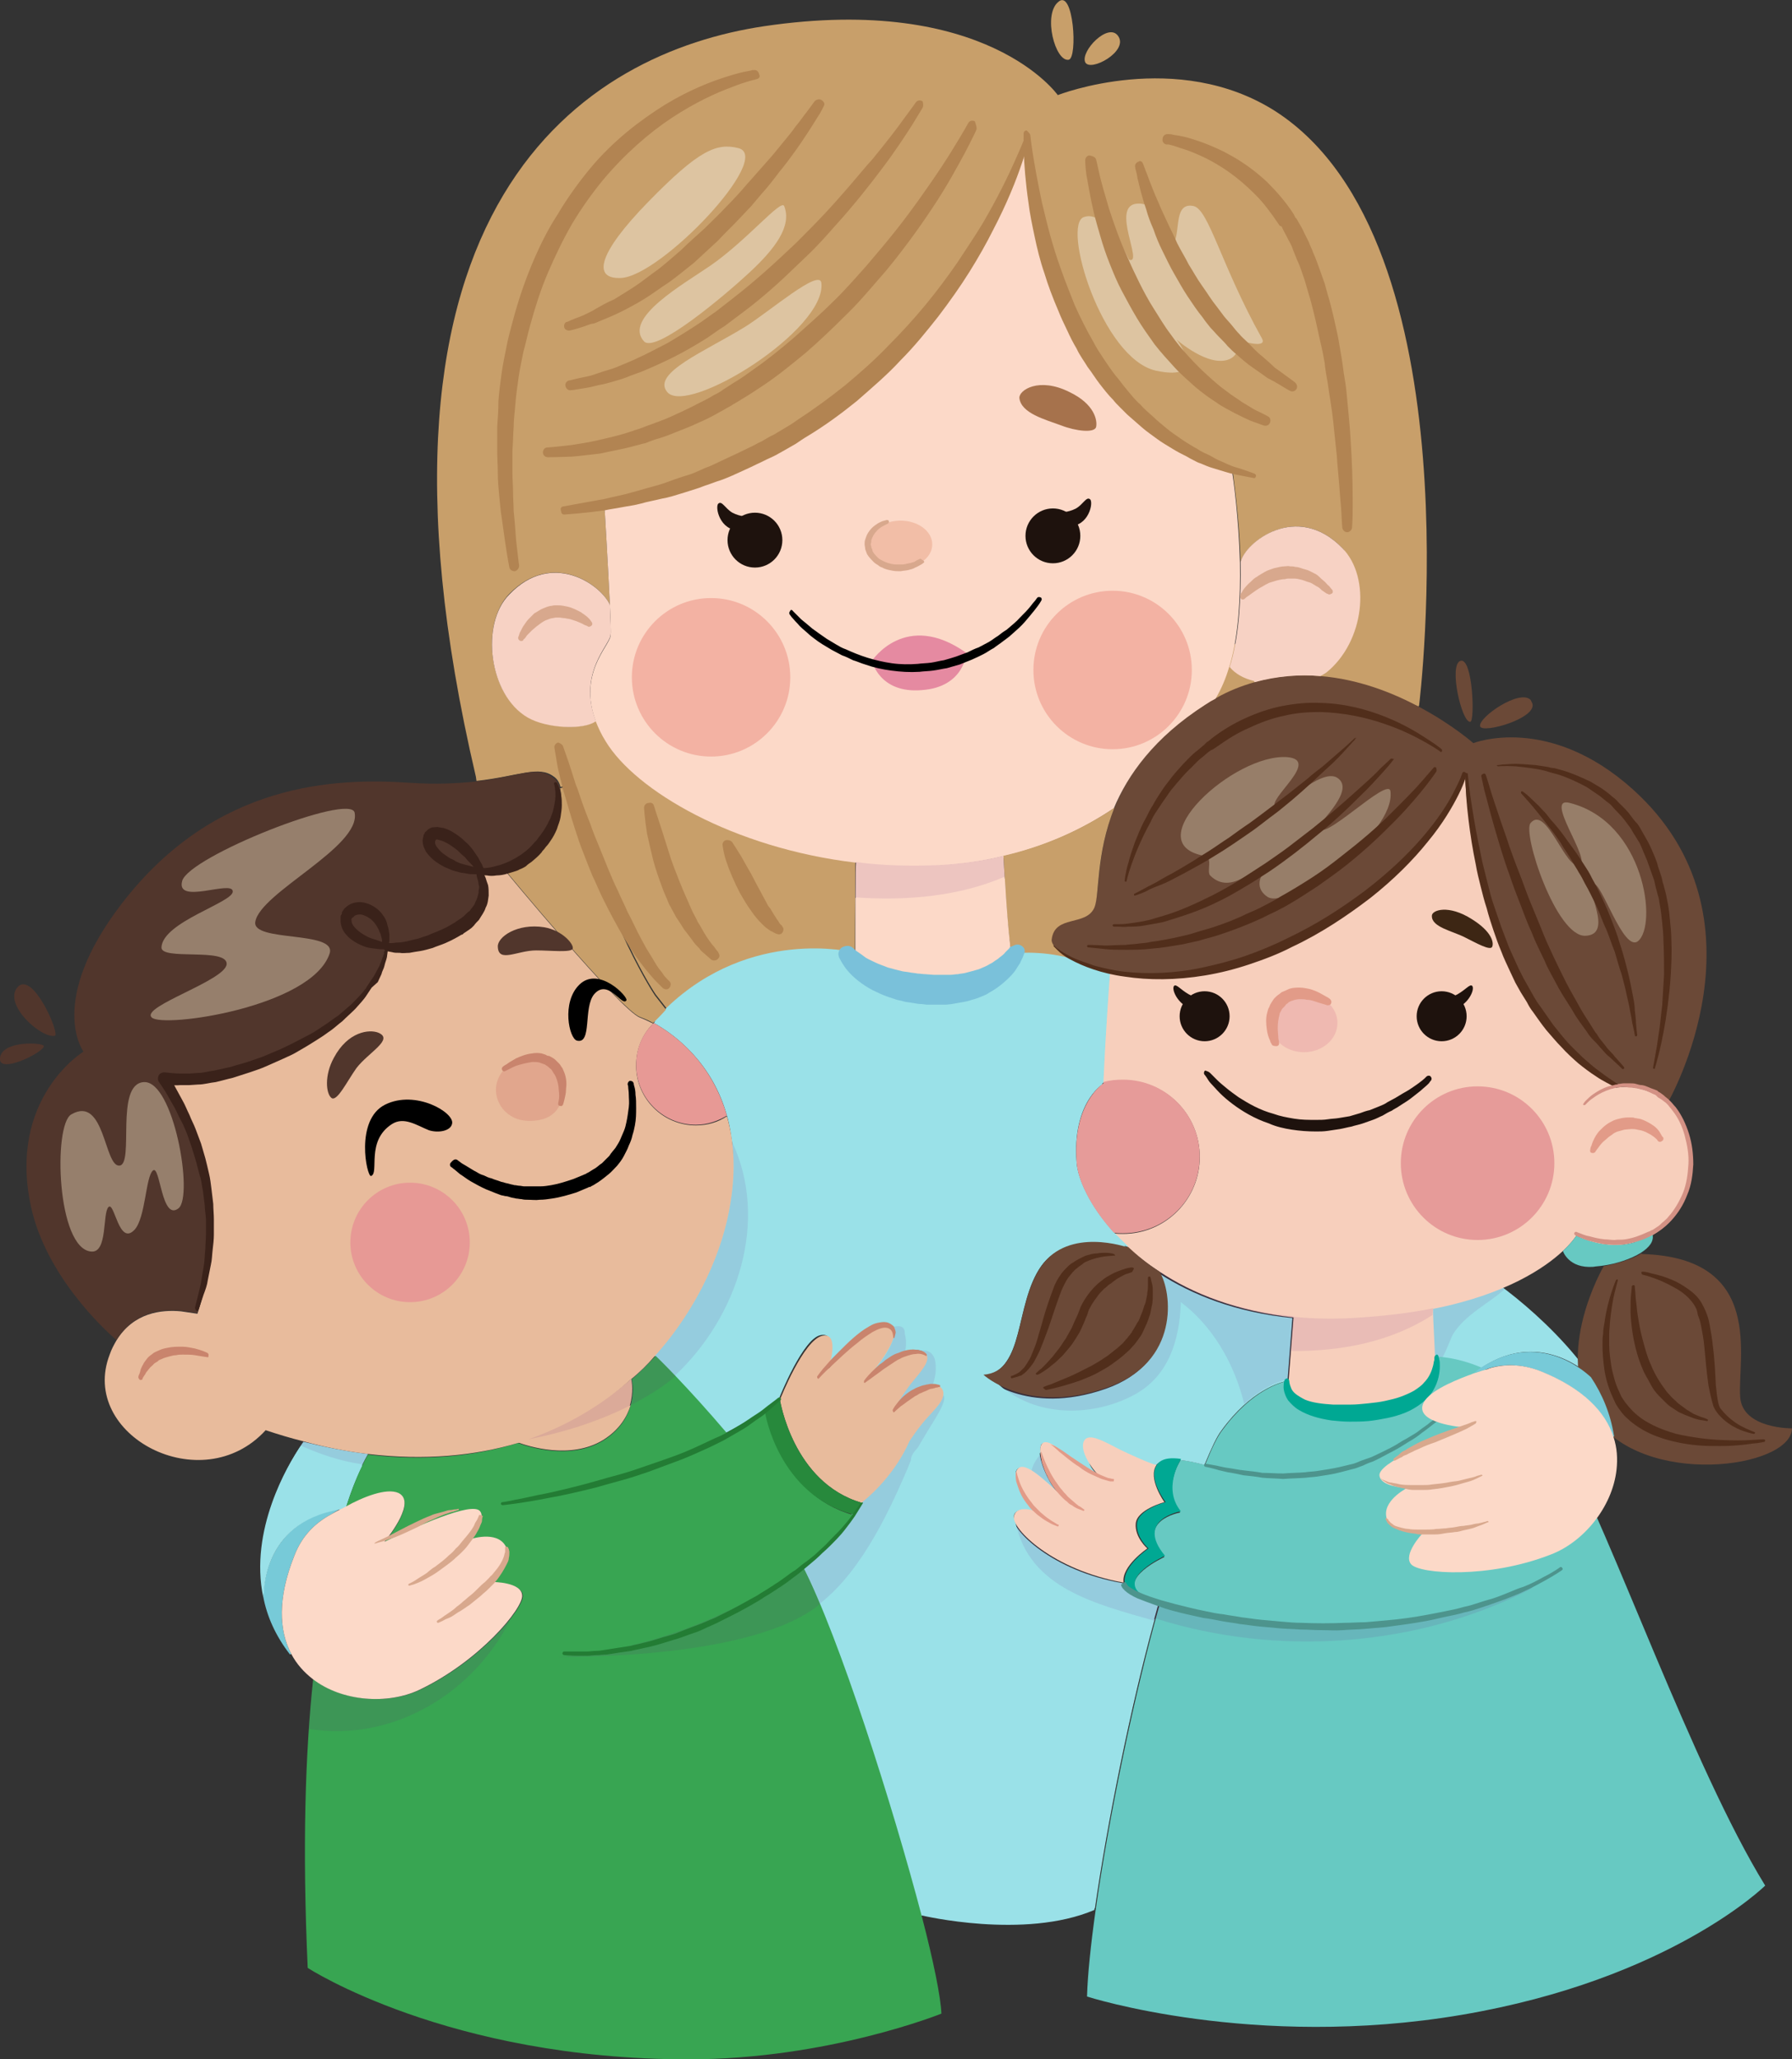 <?xml version="1.0" encoding="utf-8"?>
<!-- Generator: Adobe Illustrator 19.0.0, SVG Export Plug-In . SVG Version: 6.00 Build 0)  -->
<svg version="1.1" id="Objects" xmlns="http://www.w3.org/2000/svg" xmlns:xlink="http://www.w3.org/1999/xlink" x="0px" y="0px"
	 viewBox="0 0 294.1 337.8" style="enable-background:new 0 0 294.1 337.8;" xml:space="preserve">
<rect x="0" y="0" width="294.1" height="337.8" fill="#333333" stroke="none"/>
<style type="text/css">
	.st0{fill:#9AE1E8;}
	.st1{opacity:0.1;fill:#650E81;}
	.st2{fill:#C89F6A;}
	.st3{fill:#77CAD8;}
	.st4{fill:#6B4937;}
	.st5{fill:#67C9C2;}
	.st6{fill:#F7CFBC;}
	.st7{fill:#F7D2C4;}
	.st8{opacity:0.1;}
	.st9{fill:#650E81;}
	.st10{fill:#FCD9C8;}
	.st11{fill:#00A893;}
	.st12{fill:#E69B99;}
	.st13{fill:#E8BB9C;}
	.st14{fill:#38A552;}
	.st15{fill:#E79995;}
	.st16{fill:#51362C;}
	.st17{fill:#D8A88D;}
	.st18{fill:#27893C;}
	.st19{fill:#B28452;}
	.st20{fill:#3A221A;}
	.st21{fill:#237C34;}
	.st22{fill:#C9846D;}
	.st23{fill:#512E1B;}
	.st24{fill:#D39184;}
	.st25{fill:#4D948D;}
	.st26{fill:#E29B88;}
	.st27{fill:#F3B2A3;}
	.st28{fill:#E58AA1;}
	.st29{fill:#1E120D;}
	.st30{fill:#F2BEA7;}
	.st31{opacity:0.4;fill:#E499A0;}
	.st32{opacity:0.5;fill:#DB937F;}
	.st33{fill:#A6724C;}
	.st34{fill:#7AC1DA;}
	.st35{opacity:0.4;fill:#FDEECE;}
	.st36{opacity:0.3;fill:#FFFCDE;}
	.st37{fill:#3D2614;}
	.st38{opacity:0.4;fill:#FCFCF2;}
</style>
<g>
	<g>
		<path class="st0" d="M232.3,222.3c0.8,0.2,3.7,0.9,8.7,3.3c0.4-0.1,0.7-0.3,1.1-0.4l0-0.1c10.6-8,19.1,0.8,19.1,0.8l0,0
			c-7-10.1-18.9-18.3-21.2-18.7C230.5,211.6,234.3,219.5,232.3,222.3z"/>
		<path class="st1" d="M240,207.3c-6.4,2.9-6.8,7.5-6.9,11c2.1,11.2,4.4,2.2,5.4,0.5c2-3.2,6-5.1,8.4-7.3
			C243.6,209,241,207.4,240,207.3z"/>
		<g>
			<path class="st2" d="M99.2,82.6l0,0.2c0,0,0.6,10,0.9,16.4c-1.5-3.3-9.4-9-16.5-1.8c-4.8,4.9-3.4,16.5,3,20.2
				c3.1,1.8,9.2,2.2,11.2,0.6c0.4,1,0.9,2.1,1.6,3.2c4.9,8.1,20.9,17.6,41,19.9c0,1-0.1,8.4-0.1,15H140c0,0-16.7-4.2-30.6,9.1
				l-1.8-2.3c0,0-7.5-10.9-14.2-34.4l-1.4,0.4c-0.2-0.7-0.5-1.3-1.1-1.7c-2.5-1.9-5.6-0.1-12.7,0.7l-0.1-0.7
				C55.9,32.7,96.6,8.6,125.4,4.3c36.5-5.4,48.2,11.3,48.2,11.3s19.6-7.7,35.8,2.7c33,21.4,23.5,97.4,23.5,97.4l-0.1,0.2
				c-4.4-2.3-14.1,7.7-20.3,7.2c-25.8,7.9-15.3-13.8-15-14c6.1-5,27.5-14.3,22.8-19.2c-7.5-7.7-15.9-0.9-16.7,2.3
				c-0.2-7.5-1.2-13.9-1.3-15c-32.6-10.4-33.6-55-33.6-55S154.2,72.9,99.2,82.6z"/>
			<path class="st3" d="M55.8,247.5L55.8,247.5c-0.8,0.5-1.4,0.9-1.8,1.1c-0.1,0-0.1,0.1-0.2,0.1c-2,1.2-4.2,3.1-5.5,6.5
				c-2.8,7-2.5,12.3-0.5,16.1l-0.2,0.1c-2.4-3.1-3.8-6.3-4.4-9.5l0,0C43.3,262,42.7,249.7,55.8,247.5z"/>
			<path class="st0" d="M60.4,238.5c-0.4,0.7-1.9,3.3-3.6,8.6c-0.4,0.2-0.7,0.4-1,0.5l0-0.1C42.7,249.7,43.3,262,43.3,262l0,0
				c-2.5-12,5.2-23.7,6.5-25.5C53.5,237.4,57,238.1,60.4,238.5z"/>
			<path class="st0" d="M43.2,262L43.2,262c0,0-0.6-12.2,12.6-14.4l0,0.1c0.3-0.2,0.6-0.3,1-0.5c1-3.2,2-5.4,2.7-6.8
				c-3.6-0.5-7.1-1.7-10.2-3.1C47.2,240.3,40.9,251,43.2,262z"/>
			<path class="st1" d="M49.8,236.4c-0.1,0.2-0.3,0.4-0.5,0.7c3.1,1.4,6.6,2.6,10.2,3.1c0.4-0.9,0.8-1.5,1-1.8
				C57,238.1,53.5,237.4,49.8,236.4z"/>
			<path class="st4" d="M285.6,229.2c0.4,5.2,8.5,5.1,8.5,5.1c-0.1,6.6-24.6,9.9-32.5-2c-6.8-10.3,1.6-24.6,1.6-24.6l0,0
				c2.1-0.4,4.6-1.1,6.2-2.1l0.1,0.1C289.8,206.3,285.1,222.9,285.6,229.2z"/>
			<path class="st5" d="M179.8,313.4c2.1-14.9,6.4-35.8,10.6-50.5c-1.2-0.4-2.2-0.7-3.1-1.1l0,0c-4.1-2.8,3.8-6.4,3.8-6.4
				c-5-6,2.6-7.3,2.6-7.3c-3.1-3.8,0-8.5,0-8.5l0-0.1c1.2,0.1,2.5,0.4,4.1,0.8l0-0.1c1.1-2.7,2-4.6,2.8-5.6
				c4.9-6.7,9.8-7.9,10.8-8.1l-0.2,2.1c0,0,3.7,3.6,10.1,3.3c8.2-0.4,13.3-9.4,13.3-9.4s13.4-0.8,21.8,14.5
				c8.2,15,21.4,53,33.3,72.3c0,0-15.6,15.4-49.8,21.2s-61.5-3-61.5-3C178.5,324,179,319.1,179.8,313.4z"/>
			<path class="st1" d="M251.3,260.6c0.6-0.6,1.2-1.1,1.8-1.7c-18.3,10.6-42.7,10-62.7,4.1c-0.2,0.8-0.5,1.7-0.7,2.5
				C209.7,271.8,232.7,270.2,251.3,260.6z"/>
			<path class="st6" d="M190.3,208.6c-2-1.3-3.7-2.6-5.2-4c-0.8-0.8-1.6-1.5-2.3-2.3c0.5,0.1,1,0.1,1.5,0.1c7,0,12.6-5.7,12.6-12.6
				c0-7-5.6-12.6-12.6-12.6c-1.1,0-2.2,0.1-3.3,0.4h0c0.3-7.2,1-17.1,1.1-18.1c7.7,1.6,19.4,1.1,32.9-6.4c21.4-12,25.5-26,25.5-26
				s1.4,38.6,24.8,51.3c1.8-0.3,4.1-0.1,6.7,1.3c0.7,0.4,1.3,0.8,1.8,1.4c5.1,5,5.7,16.7-2.6,21.5c-0.9,0.5-1.9,0.9-3,1.2
				c-4.9,1.5-9.5-1.1-9.5-1.1s-0.6,1-2.2,2.5c-2.9,2.7-9.2,7.1-21.3,9.5c-3.8,0.8-8.2,1.3-13.2,1.6c-3.5,0.2-6.7,0.1-9.7-0.2
				C203,215.1,195.7,212.2,190.3,208.6z"/>
			<path class="st4" d="M182.9,132.5c2.3-5.6,6.6-11.7,15-17c0.6-0.4,1.1-0.7,1.7-1c2.1-1.2,4.2-2,6.3-2.6c3.7-1.1,7.3-1.3,10.8-1
				c6.2,0.5,11.8,2.7,16.1,5c5.5,2.9,9,6,9,6s12.3-4.9,26.2,7.6c23.3,21,5.7,51.4,5.7,51.4l0,0c-0.5-0.5-1.2-1-1.8-1.4
				c-2.6-1.4-4.8-1.6-6.7-1.3c-23.5-12.6-24.8-51.3-24.8-51.3s-4,14-25.5,26c-13.5,7.6-25.2,8-32.9,6.4c-2.6-0.6-4.8-1.4-6.4-2.2
				c0,0,0,0,0,0c-2.1-1.1-3.2-2.3-3.1-3.1c0.5-4.2,5.6-2.1,7-5.2C180.6,146.8,179.8,140.2,182.9,132.5z"/>
			<path class="st5" d="M271.2,202.4c0.3,1.2-0.5,2.2-1.9,3.1c-1.6,1-4,1.8-6.2,2.1c-0.6,0.1-1.1,0.1-1.6,0.2c-4.1,0.3-5-2.6-5-2.6
				l0,0c1.6-1.5,2.2-2.5,2.2-2.5s4.7,2.5,9.5,1.1C269.4,203.3,270.3,202.9,271.2,202.4z"/>
			<path class="st4" d="M251.4,115.2c1.4,2.5-8.3,5.3-8.5,3.9c-0.2-1.5,6.5-6.1,8.3-4.3L251.4,115.2z"/>
			<path class="st4" d="M239.7,108.4c2-0.6,2.4,9.9,1.6,10C239.9,118.6,237.7,109,239.7,108.4z"/>
			<path class="st6" d="M211.5,226.3l0.8-10.3c3,0.3,6.3,0.4,9.7,0.2c5-0.3,9.4-0.8,13.2-1.6c-0.1,1.3,0.5,9.3,0.4,11.5
				c0,0-6,5.2-14.2,5.6c-6.5,0.3-10.1-3.3-10.1-3.3L211.5,226.3z"/>
			<path class="st1" d="M235.1,215.7c0-0.5,0.1-0.9,0.1-1.1c-3.8,0.8-8.2,1.3-13.2,1.6c-3.5,0.2-6.7,0.1-9.7-0.2l-0.4,5.6
				C220.1,221.7,228.3,220.1,235.1,215.7z"/>
			<path class="st7" d="M220.3,89.9c4.8,4.9,3.6,15.4-2.6,20.4c-0.3,0.2-0.6,0.4-1,0.6c-3.4-0.3-7.1,0-10.8,1l-0.1-0.2
				c-1.7-0.4-3.1-1.2-4-2.3l0,0c0.1-0.2,0.1-0.4,0.2-0.6c1.4-4.9,1.7-11,1.6-16.6C204.3,89,212.8,82.2,220.3,89.9z"/>
			<path class="st0" d="M119.3,183c-2.4-8.6-8.4-13.2-12-15.2c0.7-0.8,1.4-1.5,2.1-2.2c13.9-13.4,30.6-9.1,30.6-9.1h0.3
				c0,0.4,0,0.8,0,1.2c0,0,3.3,4.7,12.8,4.7c9.5,0,12.8-5.8,12.8-5.8s4.7-0.6,9.7,0.8c0,0,0,0,0,0c1.6,0.8,3.7,1.6,6.4,2.2
				c-0.1,1-0.8,10.9-1.1,18.1c0,0.1,0,0.2,0,0.2c0,0-5.2,3.3-4.4,13.1c0.2,2.6,2.2,7,6.1,11.4c0.7,0.8,1.5,1.5,2.3,2.3l-0.1,0.1
				c0,0-9.6-3.4-14.1,3.1c-4.5,6.5-2.6,17.3-9.5,17.8c0,0,7.2,6.7,20.3,2.1c12-4.2,10.7-15.8,8.6-19c5.5,3.6,12.8,6.5,22,7.4
				l-0.8,10.3c-1.1,0.2-6,1.5-10.8,8.1c-0.8,1-1.7,3-2.8,5.6l0,0.1c-1.5-0.4-2.9-0.7-4.1-0.8c-1.5-0.2-2.7-0.1-3.5,0.5
				c-0.2,0.2-0.4,0.3-0.5,0.6c-0.7-0.1-3-0.5-5-1.5c-1.6-0.8-3.8-1.6-5-0.7c-1.3,1-1.3,1.9,0.5,3.9l0,0.2c-0.9-0.3-2.7-0.9-4.4-2.4
				c-1.7-1.4-4-4.5-4.9-3c-0.7,1.2,0.7,5.3,2.8,7.8l0,0c-2.2-1.7-5.9-5.8-6.9-3.5c-0.5,1,0.7,4,3,6.4l-0.1,0.1c0,0-3-1-3.3,1
				c-0.3,2,6.3,8.8,18,10.8c0.1,0.6,1.1,1.3,2.8,2c0.9,0.4,1.9,0.7,3.1,1.1c-4.2,14.8-8.5,35.7-10.6,50.5
				c-11.5,4.9-28.3,0.9-28.3,0.9l-0.2,0.1c-4.8-18.3-13.6-45.8-19.5-57.4c4-3.4,6.7-6.5,8.2-8.5c1-1.2,1.4-2,1.4-2
				c5.7-4.6,7.8-10,7.8-10s1.6-2.5,3.3-4.3c1.5-1.6,3-3,2.1-4.4c-0.6-1-2.6-0.4-4.2,0.7c-2,1.3-3.8,3.3-3.8,3c0-0.2,1.3-2.4,2.8-4.4
				c1.5-2,3.3-3.8,2.6-5c-0.7-1-3.3-0.5-5.4,0.7c-2.2,1.2-4,3.1-4.7,3.8c1.2-1.4,7.1-8.2,3.8-9.2c-2.7-0.9-7.5,4.4-9.8,7.1
				c0.4-1.4,1.7-5.9-1-5.4c-3.1,0.6-7,10.5-7,10.5c-0.8,0.6-1.6,1.2-2.4,1.8c-1.9,1.4-4,2.6-6.3,3.8l0-0.1
				c-6.7-8-11.7-12.7-11.7-12.7l-0.1-0.1c7.1-7.9,11.3-17.2,12.4-25.2C120.7,191.5,120.4,186.8,119.3,183z"/>
			<path class="st1" d="M148.9,241c2.4-5.8,7-10.8,5.9-12.2c-0.2,1-1.2,2.1-2.3,3.3c-1.8,1.9-3.3,4.3-3.3,4.3s-2.1,5.4-7.8,10
				c0,0-0.5,0.8-1.4,2c-1.5,2-4.2,5.1-8.2,8.5c1.1,2.2,1.5,2.9,2.8,6.1C141.7,257.5,146.4,246.8,148.9,241z"/>
			<path class="st0" d="M193.8,213.7c-0.2,6.4-2.1,12.1-7.3,15c-6.8,3.9-16.5,4-22.6-1.6c-1.7-0.9-2.5-1.7-2.5-1.7
				c6.9-0.5,5-11.3,9.5-17.8c4.5-6.5,14.1-3.1,14.1-3.1l0.1-0.1c-0.8-0.8-1.6-1.5-2.3-2.3c-4-4.4-5.9-8.8-6.1-11.4
				c-0.8-9.8,4.4-13.1,4.4-13.1c0-0.1,0-0.2,0-0.2c0.3-7.2,1-17.1,1.1-18.1c-2.6-0.6-4.8-1.4-6.4-2.2c0,0,0,0,0,0
				c-5-1.4-9.7-0.8-9.7-0.8s-3.3,5.8-12.8,5.8c-9.5,0-12.8-4.7-12.8-4.7c0-0.4,0-0.8,0-1.2H140c0,0-16.7-4.2-30.6,9.1
				c-0.7,0.7-1.4,1.4-2.1,2.2c3.6,2,9.5,6.5,12,15.2c0.4,1.3,0.6,2.7,0.8,4.2c6.2,13,0.4,27.8-8.4,39.4c2,2.1,4.6,5,7.5,8.5l0,0.1
				c2.2-1.2,4.4-2.4,6.3-3.8c0.9-0.6,1.7-1.2,2.4-1.8c0,0,3.9-9.9,7-10.5c2.6-0.5,1.4,4,1,5.4c2.3-2.8,7-8,9.8-7.1
				c0.2,0.1,0.4,0.2,0.6,0.3c1-0.2,2.2-0.5,2.2,1.1c0.3,1.1,0.2,2.2,0,3.2c0.9-0.3,1.7-0.4,2.3-0.4c1-0.1,2-0.1,2.7,1.2
				c0.4,1.7,0.1,3.2-0.4,4.5c0.7-0.1,1.2,0,1.5,0.5c0.2,0.4,0.3,0.7,0.2,1.1c1.1,1.4,1.4,3.4,0.7,4.9c-2,2-6,4-6,6
				c-3.3,9.1-6.9,19.9-14.1,25.5c5.5,13.5,12,34.3,15.8,49l0.2-0.1c0,0,16.8,4,28.3-0.9c2-13.9,5.8-32.9,9.8-47.4
				c-9.8-2.8-20.7-5.4-22.9-16.1c-0.2-0.4-0.2-0.7-0.2-1c0,0,0,0,0,0c0,0,0,0,0,0c0,0,0,0,0,0c0.2-0.8,0.8-1.1,1.4-1.2
				c-1.3-1.6-2-3.6-1.4-5.8c-0.6,2.3,0.2,4.2,1.4,5.8c0.9-0.1,1.9,0.3,1.9,0.3l0.1-0.1c-2.3-2.3-3.5-5.4-3-6.4
				c0.4-1,1.4-0.8,2.4-0.1c0.1-0.8,0.6-1.7,1.6-2.8c-0.1-0.6,0-1.1,0.1-1.4c0.8-1.5,3.2,1.6,4.9,3c1.7,1.4,3.5,2.1,4.4,2.4l0-0.2
				c-1.9-1.9-1.8-2.8-0.5-3.9c1.2-0.9,3.4-0.1,5,0.7c1.9,1,4.3,1.4,5,1.5c0.1-0.2,0.3-0.4,0.5-0.6c0.8-0.6,1.9-0.7,3.5-0.5
				c1.2,0.1,2.5,0.4,4.1,0.8l0-0.1c1.1-2.7,2-4.6,2.8-5.6c1.2-1.7,2.4-3,3.6-4C202.6,223.8,199,217.7,193.8,213.7z"/>
			<g class="st8">
				<path class="st9" d="M148.5,222c0.2-1,0.3-2.1,0-3.2c0-1.6-1.2-1.3-2.2-1.1c1.9,1.7-3.2,7.7-4.4,8.9c0.6-0.7,2.5-2.5,4.7-3.8
					C147.2,222.5,147.9,222.2,148.5,222z"/>
				<path class="st9" d="M150.8,221.6c0.5,0,0.9,0.2,1.1,0.5c0.8,1.2-1,3-2.6,5c-1.5,2-2.8,4.2-2.8,4.4c0,0.3,1.8-1.7,3.8-3
					c0.9-0.6,1.9-1,2.7-1.1c0.5-1.4,0.8-2.9,0.4-4.5C152.9,221.5,151.8,221.4,150.8,221.6z"/>
				<path class="st9" d="M170.9,238.4c-1,1.1-1.4,2-1.6,2.8c1.5,0.9,3.2,2.6,4.5,3.6l0,0C172.3,242.9,171.1,240.2,170.9,238.4z"/>
				<path class="st9" d="M184.5,259.7c-10.3-1.8-16.6-7.2-17.8-9.9c2.2,10.7,13.1,13.3,22.9,16.1c0.3-1.1,0.6-2.1,0.9-3.1
					c-1.2-0.4-2.2-0.7-3.1-1.1C185.7,261,184.6,260.3,184.5,259.7z"/>
				<path class="st9" d="M119.9,197.1c-1.2,7.9-5.3,17.3-12.4,25.2l0.1,0.1c0,0,0.5,0.7,3,3.4c10.5-9.7,15.7-25.6,9.5-38.6
					C120.5,190.1,120.5,193.4,119.9,197.1z"/>
				<path class="st9" d="M193.8,210.6c-1.2-0.7-2.4-1.3-3.5-2.1c0.5,0.8,1,2.1,1.2,3.6c0.8,4.8-0.7,12.3-9.8,15.4
					c-8.6,3-14.6,1.2-17.8-0.5c6,5.6,15.7,5.5,22.6,1.6c5.2-3,7.1-8.6,7.3-15c5.2,3.9,8.8,10.1,10.4,16.7c3.5-3.2,6.4-3.9,7.3-4.1
					l0.8-10.3C204.9,215.2,198.8,213.2,193.8,210.6z"/>
			</g>
			<path class="st10" d="M140.4,141.5c-20.1-2.4-36.1-11.8-41-19.9c-0.7-1.1-1.2-2.2-1.6-3.2c-3-7.9,2.2-12.4,2.4-14.1
				c0.1-0.5,0-2.5-0.1-5c-0.3-6.4-0.9-16.4-0.9-16.4l0-0.2c55-9.7,69.4-60.4,69.4-60.4s1.1,44.5,33.6,55c0.2,1.1,1.1,7.6,1.3,15
				c0.1,5.6-0.2,11.7-1.6,16.6c-0.1,0.2-0.1,0.4-0.2,0.6c-0.5,1.7-1.2,3.4-2.2,5.1c-0.6,0.3-1.1,0.6-1.7,1c-8.4,5.4-12.7,11.5-15,17
				c-5.2,3.5-11.3,6.3-18.3,7.9c-3.3,0.8-6.8,1.3-10.4,1.5C149.4,142.2,144.8,142,140.4,141.5z"/>
			<path class="st11" d="M189.8,240.4c0.1-0.2,0.3-0.4,0.5-0.6c0.8-0.6,1.9-0.7,3.5-0.5l0,0.1c0,0-3.1,4.7,0,8.5
				c0,0-7.6,1.3-2.6,7.3c0,0-7.9,3.6-3.8,6.4l0,0c-1.7-0.7-2.7-1.4-2.8-2c0,0,0,0,0,0c-0.4-2.7,3.9-5.6,3.9-5.6s-2.1-1.8-1.9-4.1
				c0.2-2.3,4.7-3.5,4.7-3.5S188.4,242.6,189.8,240.4z"/>
			<path class="st12" d="M184.3,177.1c7,0,12.6,5.7,12.6,12.6c0,7-5.6,12.6-12.6,12.6c-0.5,0-1,0-1.5-0.1c-4-4.4-5.9-8.8-6.1-11.4
				c-0.8-9.8,4.4-13.1,4.4-13.1c0-0.1,0-0.2,0-0.2h0C182.1,177.2,183.2,177.1,184.3,177.1z"/>
			<path class="st4" d="M190.3,208.6c2.1,3.3,3.4,14.9-8.6,19c-13.1,4.6-20.3-2.1-20.3-2.1c6.9-0.5,5-11.3,9.5-17.8
				c4.5-6.5,14.1-3.1,14.1-3.1l0.1-0.1C186.6,205.9,188.3,207.3,190.3,208.6z"/>
			<path class="st6" d="M180.4,242.1L180.4,242.1c-1.9-1.9-3.5-5-2.2-6.1c1.2-0.9,4.2,1.2,6.9,2.4c2,0.9,4,1.8,4.7,1.9
				c-1.5,2.2,1.3,6.1,1.3,6.1s-4.5,1.2-4.7,3.5c-0.2,2.3,1.9,4.1,1.9,4.1s-4.3,2.9-3.9,5.6c0,0,0,0,0,0c-11.7-2.1-18.3-8.8-18-10.8
				c0.3-2,3.3-1,3.3-1l0.1-0.1c-2.3-2.3-3.5-5.4-3-6.4c1-2.3,4.8,1.8,6.9,3.5l0,0c-2.1-2.5-3.5-6.6-2.8-7.8c0.8-1.5,3.5,1.2,5.2,2.7
				C177.9,241.1,179.5,241.9,180.4,242.1z"/>
			<path class="st2" d="M182.9,132.5c-3.1,7.7-2.4,14.3-3.3,16.4c-1.4,3.1-6.5,1.1-7,5.2c-0.1,0.8,1,2,3.1,3.1
				c-5-1.4-9.7-0.8-9.7-0.8c-0.7-3.2-1.3-15.7-1.3-15.7l-0.1-0.3C171.6,138.8,177.7,136,182.9,132.5z"/>
			<path class="st10" d="M164.7,140.8c0,0,0.7,12.5,1.3,15.7c0,0-3.3,5.8-12.8,5.8c-9.5,0-12.8-4.7-12.8-4.7c0-0.4,0-0.8,0-1.2
				c0-6.6,0-14,0.1-15c4.4,0.5,9,0.7,13.8,0.5c3.6-0.2,7.1-0.7,10.4-1.5L164.7,140.8z"/>
			<path class="st10" d="M140.4,147.3c0,2.7,0,6,0,9.2c0,0.4,0,0.8,0,1.2c0,0,3.3,4.7,12.8,4.7c9.5,0,12.8-5.8,12.8-5.8
				c-0.5-2.2-0.9-8.6-1.1-12.5C157.4,147,148.9,147.9,140.4,147.3z"/>
			<path class="st1" d="M164.6,140.4c-3.3,0.8-6.8,1.3-10.4,1.5c-4.8,0.2-9.4,0.1-13.8-0.5c0,0.5,0,2.8,0,5.8
				c8.5,0.6,17.1-0.2,24.5-3.4c-0.1-1.8-0.2-3.1-0.2-3.1L164.6,140.4z"/>
			<path class="st13" d="M141.9,226.6c0.6-0.7,2.5-2.5,4.7-3.8c2.1-1.2,4.7-1.8,5.4-0.7c0.8,1.2-1,3-2.6,5c-1.5,2-2.8,4.2-2.8,4.4
				c0,0.3,1.8-1.7,3.8-3c1.7-1.1,3.6-1.6,4.2-0.7c0.8,1.3-0.6,2.8-2.1,4.4c-1.8,1.9-3.3,4.3-3.3,4.3s-2.1,5.4-7.8,10
				c-11.3-3.3-13.4-16.9-13.4-16.9s3.9-9.9,7-10.5c2.6-0.5,1.4,4,1,5.4c2.3-2.8,7-8,9.8-7.1C149,218.4,143.1,225.2,141.9,226.6z"/>
			<path class="st14" d="M131.8,257c5.9,11.5,14.7,39.1,19.5,57.4c1.9,7.3,3.1,13.2,3.2,15.9c0,0-18.6,7.5-41.5,7.5
				c-39.5,0-62.5-15-62.5-15c-0.9-19.8-0.4-35.3,0.9-47.4c4.9,3.8,12.4,4.2,17.5,1.8c9.9-4.7,17.1-13.4,16.9-15.5
				c-0.2-2.1-4.9-2.1-4.9-2.1l-0.1-0.1c1.8-2,2.9-4,2.4-5.3c-1.1-3.1-5.5-1.8-6.1-1.6c1.6-1.9,2.4-3.7,1.7-4.6
				c-1.3-1.7-10.7,2.6-15.7,5c0.9-1.1,5.2-6.6,2.3-8c-2-0.9-5.9,0.7-8.6,2.2c1.7-5.3,3.2-7.9,3.6-8.6c9.3,1.1,17.5,0.3,24.6-1.9
				c1.6,0.6,8.6,2.9,14-0.4c6.1-3.8,4.7-9.9,4.7-9.9l-0.1-0.1c1.4-1.2,2.7-2.5,4-3.9l0.1,0.1c0,0,4.9,4.7,11.7,12.7l0,0.1
				c2.2-1.2,4.4-2.4,6.3-3.8l0.2,0.2c0,0,2,13.4,14.1,16.8l0.1,0.1C138.5,250.4,135.8,253.6,131.8,257z"/>
			<path class="st13" d="M60.4,238.5c-3.4-0.4-7-1.1-10.7-2.1c-2-0.5-4-1.1-6.1-1.8c-10.5,11.5-30.7,0.8-25.6-12.4
				c0.3-0.9,0.7-1.6,1.1-2.3c2.8-4.6,7.4-5.1,10.6-4.8l2.7,0.4c7-21.2-5.7-38.5-5.7-38.5c10.3,1.5,27.6-6,33.6-14.8
				c1.9-2.7,2.7-5,2.9-6.9c3.2,0.3,7.5-0.4,12.1-3.2c4.5-2.7,4.8-6.2,3.5-9.1c1.2,0,2.6-0.1,3.9-0.4c0,0,19.1,23.1,22.3,24.3
				c0.5,0.2,1.2,0.5,2.2,1c-1.8,1.8-2.8,4.2-2.8,6.9c0,5.4,4.4,9.8,9.8,9.8c1.9,0,3.6-0.5,5.1-1.5c1.1,3.8,1.5,8.5,0.6,14.1
				c-1.2,7.9-5.3,17.3-12.4,25.2c-1.2,1.4-2.5,2.7-4,3.9c-5,4.5-11.2,8.2-18.5,10.4C77.9,238.8,69.7,239.6,60.4,238.5z"/>
			<path class="st15" d="M107.3,167.8c3.6,2,9.5,6.5,12,15.2c-1.5,0.9-3.2,1.5-5.1,1.5c-5.4,0-9.8-4.4-9.8-9.8
				C104.4,172,105.4,169.6,107.3,167.8C107.2,167.8,107.2,167.8,107.3,167.8z"/>
			<path class="st2" d="M107.2,167.8c-0.9-0.5-1.7-0.8-2.2-1c-3.2-1.2-22.3-24.3-22.3-24.3c6.3-1.5,10.3-9.3,9.2-13.2l1.4-0.4
				c6.7,23.5,14.2,34.4,14.2,34.4l1.8,2.3C108.7,166.3,108,167,107.2,167.8C107.2,167.8,107.2,167.8,107.2,167.8z"/>
			<path class="st13" d="M103.6,226.2c0,0,1.5,6.1-4.7,9.9c-5.4,3.3-12.3,1-14,0.4C92.3,234.3,98.5,230.6,103.6,226.2L103.6,226.2z"
				/>
			<path class="st1" d="M134.6,263.1c-1.5-3.7-1.5-3.6-2.8-6.1c-11.7,8.3-26,13.8-40.3,14.8C106,271.8,126.1,270.1,134.6,263.1z"/>
			<path class="st1" d="M84.1,265c-2.7,3.6-8.3,8.9-15.2,12.2c-5.1,2.4-12.6,2-17.5-1.8c-0.3,2.6-0.5,5.3-0.7,8.2
				C64.3,285.8,77.9,277.9,84.1,265z"/>
			<path class="st13" d="M85,236.6c1.6,0.6,8.6,2.9,14-0.4c2.7-1.7,3.9-3.8,4.5-5.7c-5.3,2.7-11.1,4.5-16.8,5.6
				C86.1,236.2,85.5,236.4,85,236.6z"/>
			<path class="st1" d="M107.6,222.4L107.6,222.4c-1.3,1.3-2.6,2.6-4,3.8c-4.6,4.1-10.3,7.6-16.9,9.9c5.7-1.1,11.5-2.9,16.8-5.6
				c2.7-1.4,5.2-2.9,7.4-4.8C108.8,223.5,107.6,222.4,107.6,222.4z"/>
			<path class="st7" d="M100.1,99.2c0.1,2.5,0.2,4.4,0.1,5c-0.2,1.7-5.4,6.2-2.4,14.1c-2,1.5-8.1,1.2-11.2-0.6
				c-6.4-3.7-7.8-15.4-3-20.2C90.6,90.2,98.6,95.9,100.1,99.2z"/>
			<path class="st16" d="M91.9,129.3c1.1,4-3,11.8-9.2,13.2c-1.4,0.3-2.7,0.4-3.9,0.4c-1.9-4.2-7.1-7.4-8.1-5.8
				c-1.4,2.2,2.6,5.6,8.1,5.8c1.3,2.9,1,6.4-3.5,9.1c-4.6,2.8-8.8,3.5-12.1,3.2c0.6-5.8-5-7.6-6.2-4.9c-0.9,2,1.7,4.5,6.2,4.9
				c-0.2,1.9-1,4.2-2.9,6.9c-6,8.7-23.3,16.3-33.6,14.8c0,0,12.7,17.4,5.7,38.5l-2.7-0.4c-3.2-0.3-7.7,0.2-10.6,4.8
				c-2.1-1.8-11.5-10.5-14-21.8c-3.9-17.9,8.6-25.5,8.6-25.5s-6.1-8.2,6.3-24.3c15.4-20,35.2-20.6,47.2-19.8
				c4.4,0.3,7.9,0.1,10.8-0.2c7.1-0.8,10.2-2.7,12.7-0.7C91.4,127.9,91.7,128.5,91.9,129.3z"/>
			<path class="st16" d="M70.6,137.1c1-1.6,6.2,1.6,8.1,5.8C73.2,142.7,69.2,139.3,70.6,137.1z"/>
			<path class="st16" d="M57,150.3c1.2-2.6,6.8-0.8,6.2,4.9C58.8,154.8,56.1,152.3,57,150.3z"/>
			<path class="st10" d="M80.9,259.5l-0.1-0.1c1.8-2,2.9-4,2.4-5.3c-1.1-3.1-5.5-1.8-6.1-1.6c1.6-1.9,2.4-3.7,1.7-4.6
				c-1.3-1.7-10.7,2.6-15.7,5c0.9-1.1,5.2-6.6,2.3-8c-2-0.9-5.9,0.7-8.6,2.2c-0.4,0.2-0.7,0.4-1,0.5c-0.8,0.4-1.4,0.8-1.8,1
				c-0.1,0-0.1,0.1-0.2,0.1c-2,1.2-4.2,3.1-5.5,6.5c-2.8,7-2.5,12.3-0.5,16.1c0.9,1.7,2.1,3,3.5,4.1c4.9,3.8,12.4,4.2,17.5,1.8
				c9.9-4.7,17.1-13.4,16.9-15.5C85.6,259.5,80.9,259.5,80.9,259.5z"/>
			<path class="st17" d="M79.2,248.8c0,0-0.1,0.3-0.1,0.7c0,0.2-0.2,0.5-0.3,0.8c-0.1,0.3-0.3,0.7-0.5,1c-0.2,0.4-0.4,0.7-0.7,1.1
				c-0.3,0.4-0.6,0.8-0.9,1.2c-0.3,0.4-0.7,0.8-1,1.1c-0.4,0.4-0.8,0.7-1.2,1.1c-0.8,0.7-1.7,1.3-2.5,1.9c-0.8,0.6-1.6,1-2.3,1.4
				c-0.7,0.4-1.3,0.6-1.8,0.8c-0.4,0.1-0.7,0.2-0.7,0.2c-0.1,0-0.1,0-0.2-0.1c0-0.1,0-0.1,0.1-0.2l0,0c0,0,0.2-0.1,0.6-0.3
				c0.4-0.2,0.9-0.6,1.6-1c0.3-0.2,0.7-0.4,1-0.7c0.4-0.3,0.7-0.6,1.1-0.8c0.8-0.6,1.6-1.2,2.3-1.9c0.4-0.3,0.8-0.7,1.1-1.1
				c0.4-0.3,0.7-0.7,1-1.1c0.6-0.7,1.2-1.4,1.6-2c0.2-0.3,0.4-0.6,0.5-0.9c0.1-0.3,0.3-0.5,0.4-0.7c0.2-0.4,0.3-0.7,0.3-0.7
				c0-0.1,0.1-0.1,0.2-0.1C79.2,248.6,79.3,248.7,79.2,248.8z"/>
			<path class="st17" d="M61.6,253c0,0,0.2-0.1,0.6-0.3c0.4-0.2,0.9-0.4,1.5-0.7c1.2-0.6,2.8-1.5,4.5-2.3c0.8-0.4,1.7-0.8,2.5-1.1
				c0.4-0.2,0.8-0.3,1.2-0.4c0.4-0.1,0.8-0.2,1.1-0.3c0.3-0.1,0.6-0.2,0.9-0.2c0.3,0,0.5-0.1,0.7-0.1c0.4,0,0.6-0.1,0.6-0.1
				c0.1,0,0.1,0,0.1,0.1c0,0.1,0,0.1-0.1,0.1l0,0c0,0-0.2,0.1-0.6,0.2c-0.2,0.1-0.4,0.1-0.7,0.2c-0.3,0.1-0.5,0.2-0.9,0.3
				c-0.3,0.1-0.7,0.3-1,0.4c-0.4,0.2-0.7,0.3-1.1,0.5c-0.8,0.3-1.6,0.8-2.4,1.2c-1.7,0.8-3.3,1.6-4.7,2c-0.7,0.3-1.2,0.4-1.6,0.5
				c-0.4,0.1-0.6,0.2-0.6,0.2c-0.1,0-0.2,0-0.2-0.1C61.5,253.2,61.6,253.1,61.6,253z"/>
			<path class="st17" d="M83.4,253.9c0,0,0,0,0.1,0.2c0,0.1,0.1,0.3,0.1,0.5c0,0.3,0,0.6-0.1,1c0,0.4-0.2,0.7-0.4,1.1
				c-0.4,0.8-0.9,1.6-1.5,2.4c-0.2,0.2-0.3,0.4-0.5,0.6c-0.2,0.2-0.4,0.4-0.6,0.6c-0.4,0.4-0.8,0.8-1.2,1.1
				c-0.4,0.4-0.8,0.7-1.3,1.1c-0.4,0.3-0.8,0.7-1.3,1c-0.4,0.3-0.9,0.6-1.2,0.8c-0.4,0.2-0.8,0.5-1.1,0.7c-0.3,0.2-0.7,0.4-1,0.5
				c-0.3,0.1-0.6,0.3-0.8,0.4c-0.4,0.2-0.7,0.3-0.7,0.3c-0.1,0-0.1,0-0.2-0.1c0-0.1,0-0.1,0-0.2l0,0c0,0,0.2-0.2,0.6-0.4
				c0.2-0.1,0.4-0.3,0.7-0.5c0.3-0.2,0.6-0.4,0.9-0.6c0.3-0.2,0.7-0.5,1-0.8c0.4-0.3,0.8-0.6,1.1-0.9c0.4-0.3,0.8-0.7,1.2-1
				c0.4-0.3,0.8-0.7,1.2-1.1c0.4-0.4,0.8-0.8,1.2-1.1c0.2-0.2,0.4-0.4,0.6-0.6c0.2-0.2,0.3-0.4,0.5-0.5c0.3-0.4,0.6-0.7,0.9-1.1
				c0.3-0.4,0.5-0.7,0.7-1.1c0.2-0.3,0.3-0.7,0.4-0.9c0.1-0.3,0.1-0.5,0.2-0.7c0-0.2,0-0.4,0-0.5c0-0.1,0-0.2,0-0.2
				c0-0.1,0-0.2,0.1-0.2C83.3,253.7,83.4,253.8,83.4,253.9z"/>
			<path class="st18" d="M141.4,246.5c0,0-0.5,0.8-1.4,2l-0.1-0.1c-12.1-3.3-14.3-16.5-14.3-16.5l0-0.5c0.9-0.6,1.7-1.2,2.4-1.8
				C128,229.6,130.1,243.2,141.4,246.5z"/>
		</g>
		<path class="st19" d="M169.1,22.2c0,0,0.1,1.1,0.4,3c0.3,1.9,0.8,4.7,1.5,8c0.4,1.6,0.8,3.4,1.3,5.2c0.5,1.8,1.1,3.8,1.8,5.7
			c0.7,2,1.5,4,2.3,6c0.9,2,1.9,4,3,5.9c0.5,1,1.1,1.9,1.7,2.8c0.6,0.9,1.2,1.8,1.9,2.7c0.7,0.8,1.3,1.7,2,2.5
			c0.3,0.4,0.7,0.8,1,1.2c0.4,0.4,0.7,0.8,1.1,1.1c0.7,0.8,1.4,1.4,2.2,2.1c0.7,0.7,1.5,1.3,2.2,1.9c0.7,0.6,1.5,1.1,2.2,1.6
			c0.7,0.5,1.5,1,2.2,1.4c0.4,0.2,0.7,0.4,1,0.6c0.4,0.2,0.7,0.4,1,0.5c0.7,0.3,1.3,0.7,1.9,1c1.2,0.5,2.3,1.1,3.2,1.3
			c1.9,0.6,2.9,1,2.9,1c0.2,0.1,0.3,0.3,0.2,0.5c-0.1,0.2-0.2,0.3-0.4,0.2c0,0-1.1-0.2-3.1-0.6c-1-0.2-2.1-0.6-3.5-1
			c-0.7-0.2-1.4-0.5-2.1-0.8c-0.4-0.1-0.7-0.3-1.1-0.5c-0.4-0.2-0.8-0.4-1.1-0.6c-0.8-0.4-1.6-0.8-2.4-1.3c-0.8-0.5-1.7-1-2.5-1.6
			c-0.8-0.6-1.7-1.2-2.5-1.9c-0.8-0.7-1.6-1.4-2.4-2.1c-0.4-0.4-0.8-0.8-1.2-1.2c-0.4-0.4-0.8-0.8-1.1-1.2c-0.8-0.8-1.5-1.7-2.2-2.6
			c-0.7-0.9-1.3-1.9-2-2.8c-0.6-1-1.3-1.9-1.8-3c-0.6-1-1.1-2-1.6-3.1c-0.5-1-1-2.1-1.4-3.1c-0.9-2.1-1.7-4.2-2.3-6.2
			c-0.7-2-1.2-4.1-1.6-6c-0.4-1.9-0.8-3.8-1-5.5c-1-6.8-0.8-11.4-0.8-11.4c0-0.3,0.2-0.5,0.5-0.5C168.9,21.8,169.1,22,169.1,22.2z"
			/>
		<path class="st19" d="M92.3,83.1c0,0,1.6-0.3,4.4-0.8c0.7-0.1,1.5-0.3,2.3-0.4c0.8-0.2,1.7-0.4,2.6-0.6c1.9-0.4,4-1.1,6.3-1.7
			c1.1-0.3,2.3-0.8,3.5-1.2c0.6-0.2,1.2-0.4,1.9-0.6c0.6-0.2,1.2-0.5,1.9-0.8c0.6-0.3,1.3-0.5,1.9-0.8c0.6-0.3,1.3-0.6,1.9-0.9
			c1.3-0.6,2.6-1.2,4-1.9c0.7-0.3,1.3-0.7,2-1c0.7-0.4,1.3-0.8,2-1.1c0.7-0.4,1.3-0.8,2-1.2c0.7-0.4,1.3-0.8,2-1.3
			c2.6-1.7,5.2-3.6,7.7-5.6c2.4-2,4.8-4.1,7-6.4c2.2-2.2,4.3-4.5,6.2-6.8c1.9-2.3,3.6-4.6,5.2-6.9c1.5-2.3,3-4.5,4.2-6.5
			c2.4-4.1,4.2-7.8,5.3-10.3c0.6-1.3,1-2.3,1.3-3c0.3-0.7,0.4-1.1,0.4-1.1l0,0c0.1-0.2,0.3-0.3,0.5-0.2c0.2,0.1,0.3,0.3,0.2,0.5
			c0,0-0.1,0.4-0.3,1.1c-0.2,0.7-0.5,1.8-1,3.2c-0.9,2.7-2.4,6.5-4.7,10.9c-1.1,2.2-2.4,4.5-3.9,6.9c-1.5,2.4-3.2,4.8-5.1,7.3
			c-1.9,2.4-3.9,4.9-6.2,7.2c-2.2,2.4-4.7,4.5-7.2,6.7c-2.6,2.1-5.2,4-8,5.7c-0.7,0.4-1.4,0.9-2,1.3c-0.7,0.4-1.4,0.8-2.1,1.2
			c-0.7,0.4-1.4,0.8-2.1,1.1c-0.7,0.3-1.4,0.7-2.1,1c-1.4,0.7-2.8,1.3-4.1,1.9c-0.7,0.3-1.4,0.6-2,0.8c-0.7,0.2-1.4,0.5-2,0.7
			c-0.7,0.2-1.3,0.5-2,0.7c-0.6,0.2-1.3,0.4-1.9,0.6c-1.3,0.4-2.5,0.8-3.7,1c-1.2,0.3-2.4,0.5-3.4,0.8c-1.1,0.3-2.1,0.4-3.1,0.6
			c-1,0.2-1.9,0.3-2.8,0.5c-0.8,0.1-1.6,0.2-2.3,0.3c-2.8,0.3-4.4,0.4-4.4,0.4c-0.3,0-0.5-0.2-0.5-0.5
			C91.9,83.4,92.1,83.2,92.3,83.1z"/>
		<g>
			<path class="st20" d="M77.7,142.2c-0.1-0.2-0.3-0.4-0.5-0.6c-0.3-0.3-0.6-0.6-0.9-1c-0.4-0.3-0.8-0.7-1.2-1.1
				c-0.4-0.3-0.9-0.7-1.4-1c-0.5-0.3-1.1-0.6-1.6-0.7c-0.1,0-0.2-0.1-0.4-0.1c-0.1,0-0.2,0-0.2,0c0,0,0,0,0,0c0,0,0,0,0,0
				c0,0,0,0,0,0c-0.1,0.1,0.1-0.1,0.1-0.1l0,0l0,0l0,0l0,0.1l-0.1,0.1c0,0.1-0.1,0.2-0.1,0.2c0,0,0,0,0,0c0,0,0,0.1,0,0.2
				c0,0.2,0.1,0.4,0.2,0.6c0.3,0.4,0.7,0.9,1.1,1.2c0.5,0.3,0.9,0.7,1.4,0.9c0.2,0.1,0.5,0.2,0.7,0.4c0.2,0.1,0.5,0.2,0.7,0.3
				C76.4,141.9,77.1,142,77.7,142.2z M78.8,143.4c0,0-0.4,0-1,0c-0.3,0-0.7,0-1.2-0.1c-0.4-0.1-1-0.1-1.5-0.3
				c-0.5-0.1-1.1-0.3-1.7-0.6c-0.6-0.2-1.2-0.6-1.8-1c-0.6-0.4-1.2-1-1.7-1.7c-0.2-0.4-0.4-0.8-0.5-1.3c0-0.3-0.1-0.5,0-0.8
				c0-0.2,0.1-0.3,0.1-0.5c0-0.2,0.1-0.2,0.1-0.3l0.1-0.1l0-0.1l0,0l0,0l0,0c0,0,0.1-0.2,0.1-0.1c0.1-0.1,0.3-0.3,0.4-0.4
				c0.1-0.1,0.3-0.2,0.5-0.3c0.2-0.1,0.3-0.1,0.5-0.1c0.3,0,0.6-0.1,0.8,0c0.2,0,0.5,0.1,0.7,0.1c0.8,0.2,1.5,0.6,2.1,1
				c0.6,0.4,1.1,0.8,1.6,1.3c0.5,0.4,0.9,0.9,1.2,1.3c0.3,0.4,0.6,0.9,0.9,1.3c0.2,0.4,0.4,0.8,0.6,1.1c0.1,0.3,0.2,0.5,0.3,0.7
				c0.1,0.2,0.1,0.2,0.1,0.2l0,0c0.1,0.3,0,0.6-0.3,0.7C78.9,143.4,78.8,143.4,78.8,143.4z"/>
			<path class="st20" d="M63.3,154.7c0,0,0.4,0,1,0c0.3,0,0.7-0.1,1.1-0.1c0.4,0,0.9-0.1,1.4-0.2c0.5-0.1,1.1-0.3,1.7-0.4
				c0.6-0.2,1.2-0.4,1.8-0.6c0.6-0.3,1.3-0.5,1.9-0.8c0.3-0.1,0.6-0.3,0.9-0.4l0.9-0.5l0.5-0.3l0.2-0.1l0.1,0l0,0l0,0
				c0,0,0.1,0-0.1,0l0,0l0.1-0.1c0.3-0.2,0.6-0.4,0.9-0.6l0.4-0.3l0.3-0.3c0.2-0.2,0.4-0.4,0.7-0.6c0.3-0.5,0.8-0.9,0.9-1.4
				c0.3-0.5,0.4-1,0.5-1.4c0.1-0.2,0-0.5,0.1-0.7c0-0.2,0.1-0.4,0-0.6c-0.1-0.4-0.1-0.8-0.2-1c-0.2-0.6-0.2-0.9-0.2-0.9l0-0.1
				c-0.1-0.3,0.1-0.6,0.4-0.6c0.2-0.1,0.5,0.1,0.6,0.3c0,0,0.2,0.3,0.5,1c0.1,0.3,0.2,0.7,0.4,1.2c0.1,0.5,0.1,1.1,0.1,1.7
				c-0.1,0.6-0.1,1.3-0.5,2c-0.2,0.7-0.7,1.3-1.1,2c-0.3,0.3-0.6,0.6-0.8,0.9l-0.4,0.4l-0.4,0.3c-0.3,0.2-0.6,0.4-0.9,0.6l-0.1,0.1
				l-0.1,0.1l-0.1,0l-0.2,0.1l-0.5,0.3c-0.7,0.4-1.3,0.7-2,1c-0.7,0.3-1.4,0.5-2.1,0.8c-0.7,0.2-1.4,0.4-2,0.5
				c-0.7,0.1-1.3,0.2-1.8,0.3c-0.6,0-1.1,0.1-1.6,0c-0.5,0-0.9,0-1.2-0.1c-0.6-0.1-1-0.2-1-0.2c-0.3-0.1-0.5-0.3-0.4-0.6
				C62.8,154.9,63,154.7,63.3,154.7z"/>
			<path class="st20" d="M62.7,154.5c0-0.1,0-0.1,0-0.2c0-0.3-0.1-0.5-0.2-0.9c0-0.2-0.1-0.3-0.2-0.5c-0.1-0.2-0.1-0.4-0.2-0.5
				c-0.2-0.4-0.4-0.7-0.7-1.1c-0.2-0.2-0.3-0.3-0.5-0.5l-0.3-0.2l-0.3-0.2c-0.4-0.2-0.8-0.4-1.2-0.4c-0.4,0-0.8,0.1-1,0.3
				c0,0.1-0.1,0.1-0.2,0.2l-0.1,0.1l0,0l0,0l0,0c0,0,0,0.1,0-0.1l0,0l0,0l-0.1,0.2c0,0.1-0.1,0.1,0,0.2c0,0,0,0.1,0,0.2
				c0,0.3,0.2,0.7,0.5,1c0.6,0.7,1.4,1.2,2.2,1.6c0.4,0.2,0.8,0.3,1.1,0.4c0.3,0.1,0.6,0.2,0.9,0.3
				C62.6,154.5,62.6,154.5,62.7,154.5z M63.2,155.7c0,0-0.3,0-0.9,0c-0.6-0.1-1.4-0.1-2.4-0.4c-0.5-0.2-1-0.4-1.5-0.7
				c-0.5-0.3-1.1-0.7-1.5-1.2c-0.5-0.5-0.9-1.2-1-2.2c0-0.2,0-0.5,0-0.8c0-0.2,0-0.2,0.1-0.3l0.1-0.2l0,0l0,0c0.1-0.2,0-0.1,0-0.1
				l0,0l0-0.1l0.1-0.2l0.2-0.3c0.1-0.2,0.3-0.3,0.5-0.5c0.7-0.6,1.7-0.8,2.5-0.7c0.8,0.1,1.5,0.4,2.1,0.8c0.6,0.4,1.1,0.9,1.4,1.4
				c0.4,0.5,0.6,1.1,0.7,1.6c0.2,0.5,0.2,1,0.3,1.4c0,0.4,0,0.8,0,1.1c-0.1,0.5-0.1,0.8-0.1,0.8l0,0
				C63.7,155.5,63.5,155.7,63.2,155.7z"/>
			<path class="st20" d="M32,214.5l0.6-2.4c0.2-0.8,0.4-1.6,0.5-2.4l0.4-2.4c0.1-0.8,0.1-1.6,0.2-2.4c0-0.8,0.1-1.6,0.1-2.4l0-2.4
				c0-0.8-0.2-1.6-0.2-2.4c-0.1-0.8-0.2-1.6-0.3-2.4c-0.2-0.8-0.2-1.6-0.5-2.4l-0.6-2.3l-0.7-2.3l-0.8-2.3c-0.3-0.7-0.6-1.5-1-2.2
				c-0.4-0.7-0.7-1.5-1.1-2.2c-0.4-0.7-0.8-1.4-1.2-2.1c-0.4-0.7-0.9-1.4-1.3-2c-0.3-0.4-0.2-1.1,0.2-1.4c0.2-0.1,0.4-0.2,0.6-0.2
				l0.1,0c0.9,0.1,1.8,0.2,2.7,0.2c0.5,0,0.9,0,1.4,0l1.4-0.1c0.9,0,1.8-0.3,2.7-0.4c0.9-0.2,1.8-0.4,2.7-0.6
				c0.9-0.3,1.8-0.5,2.7-0.8c0.9-0.3,1.8-0.6,2.6-0.9c0.9-0.4,1.7-0.7,2.6-1.1c0.9-0.4,1.7-0.8,2.5-1.2c0.8-0.4,1.7-0.9,2.5-1.3
				c0.8-0.4,1.6-1,2.4-1.5c0.8-0.5,1.5-1.1,2.3-1.6c0.7-0.6,1.4-1.2,2.1-1.8c0.7-0.7,1.3-1.3,1.9-2l0.4-0.5c0.1-0.1,0.2-0.2,0.2-0.3
				l0.2-0.3l0.8-1.2c0.3-0.4,0.5-0.8,0.7-1.2c0.2-0.4,0.5-0.8,0.6-1.2c0.2-0.4,0.3-0.9,0.5-1.3l0.3-1.4l0,0c0-0.1,0.2-0.2,0.3-0.2
				c0.1,0,0.2,0.2,0.2,0.3l-0.2,1.5c-0.1,0.5-0.3,0.9-0.4,1.4c-0.1,0.5-0.4,0.9-0.5,1.4c-0.2,0.4-0.4,0.9-0.6,1.3L61,162l-0.2,0.3
				c-0.1,0.1-0.1,0.2-0.2,0.3l-0.4,0.6c-0.5,0.8-1.2,1.5-1.9,2.3c-0.7,0.7-1.4,1.3-2.1,2c-0.8,0.6-1.5,1.3-2.3,1.8
				c-0.8,0.6-1.6,1.1-2.4,1.6c-0.8,0.5-1.6,1-2.5,1.5c-0.8,0.5-1.7,0.9-2.6,1.3c-0.9,0.4-1.8,0.8-2.7,1.2c-0.9,0.4-1.8,0.7-2.7,1
				c-0.9,0.3-1.9,0.6-2.8,0.9c-0.9,0.2-1.9,0.5-2.8,0.7c-1,0.1-1.9,0.4-2.9,0.4l-1.5,0.1c-0.5,0-1,0-1.5,0c-1,0.1-2-0.1-3-0.2
				l0.9-1.6c0.5,0.7,1,1.4,1.4,2.2c0.4,0.7,0.8,1.5,1.2,2.2c0.4,0.7,0.7,1.5,1.1,2.3c0.3,0.8,0.7,1.5,1,2.3l0.9,2.4l0.7,2.4
				c0.2,0.8,0.4,1.6,0.6,2.5c0.2,0.8,0.3,1.7,0.4,2.5c0.1,0.8,0.2,1.7,0.3,2.5c0,0.8,0.1,1.7,0.1,2.5l0,2.5c0,0.8-0.1,1.7-0.2,2.5
				c-0.1,0.8-0.1,1.7-0.3,2.5l-0.5,2.5c-0.1,0.8-0.4,1.6-0.7,2.4l-0.8,2.4c-0.1,0.2-0.2,0.3-0.4,0.2C32.1,214.8,32,214.7,32,214.5z"
				/>
		</g>
		<path class="st21" d="M141.6,246.6c0,0-0.5,0.8-1.3,2.1c-0.4,0.6-1,1.4-1.7,2.3c-0.7,0.9-1.5,1.7-2.5,2.7c-0.5,0.5-1,0.9-1.5,1.4
			c-0.5,0.5-1.1,1-1.7,1.5c-0.6,0.5-1.2,1-1.8,1.5c-0.7,0.5-1.3,1-2,1.5c-0.3,0.2-0.7,0.5-1,0.7c-0.4,0.2-0.7,0.5-1.1,0.7
			c-0.7,0.5-1.5,0.9-2.2,1.4c-1.5,0.9-3.1,1.8-4.7,2.6c-0.8,0.4-1.6,0.8-2.4,1.2c-0.8,0.4-1.6,0.7-2.4,1.1c-0.8,0.4-1.6,0.6-2.4,0.9
			c-0.8,0.3-1.6,0.6-2.4,0.8c-1.6,0.5-3.1,1-4.7,1.3c-0.7,0.2-1.5,0.3-2.2,0.5c-0.7,0.1-1.4,0.2-2.1,0.3c-0.7,0.1-1.3,0.2-1.9,0.3
			c-0.6,0-1.2,0.1-1.7,0.1c-0.5,0-1.1,0.1-1.5,0.1c-0.5,0-0.9,0-1.3,0c-1.6,0-2.5-0.1-2.5-0.1c-0.1,0-0.3-0.1-0.3-0.3
			c0-0.1,0.1-0.3,0.3-0.3h0c0,0,0.9,0,2.4,0c0.4,0,0.8,0,1.3,0c0.5,0,1-0.1,1.5-0.1c0.5,0,1.1-0.1,1.7-0.2c0.6-0.1,1.2-0.2,1.9-0.3
			c0.7-0.1,1.3-0.2,2-0.3c0.7-0.2,1.4-0.3,2.1-0.5c1.5-0.3,3-0.9,4.6-1.3c0.8-0.2,1.6-0.6,2.4-0.9c0.8-0.3,1.6-0.6,2.4-0.9
			c0.8-0.3,1.6-0.7,2.4-1c0.8-0.4,1.6-0.8,2.4-1.2c1.6-0.8,3.1-1.7,4.6-2.5c0.7-0.5,1.5-0.9,2.2-1.4c0.4-0.2,0.7-0.5,1.1-0.7
			c0.3-0.2,0.7-0.5,1-0.7c0.7-0.5,1.3-1,2-1.4c0.6-0.5,1.2-1,1.8-1.4c0.6-0.5,1.2-0.9,1.7-1.4c0.5-0.5,1-0.9,1.5-1.4
			c0.9-1,1.8-1.8,2.5-2.6c0.7-0.8,1.3-1.5,1.7-2.1c0.9-1.3,1.4-2,1.4-2c0.1-0.1,0.2-0.2,0.4-0.1
			C141.6,246.3,141.7,246.5,141.6,246.6z"/>
		<path class="st22" d="M146.5,231.3c0,0,0.2-0.5,0.8-1.2c0.5-0.7,1.4-1.5,2.4-2.1c0.3-0.1,0.5-0.3,0.8-0.4c0.3-0.1,0.5-0.2,0.8-0.3
			c0.3-0.1,0.5-0.1,0.8-0.2c0.2,0,0.5-0.1,0.7-0.1c0.4,0,0.8,0,1,0.1c0.2,0,0.4,0.1,0.4,0.1c0.1,0,0.1,0.1,0.1,0.2
			c0,0,0,0.1-0.1,0.1l0,0c0,0-0.1,0-0.4,0.1c-0.1,0-0.3,0-0.4,0.1c-0.2,0-0.3,0.1-0.5,0.1c-0.2,0-0.4,0.1-0.6,0.2
			c-0.2,0.1-0.4,0.2-0.7,0.3c-0.2,0.1-0.4,0.2-0.7,0.3c-0.2,0.1-0.4,0.3-0.7,0.4c-0.4,0.3-0.9,0.6-1.3,0.9c-0.4,0.3-0.8,0.6-1.1,0.8
			c-0.6,0.5-1,0.9-1,0.9c-0.1,0.1-0.2,0.1-0.2,0C146.5,231.4,146.5,231.4,146.5,231.3z"/>
		<path class="st22" d="M141.8,226.5c0,0,0.4-0.6,1.2-1.4c0.4-0.4,0.9-0.9,1.4-1.3c0.3-0.2,0.6-0.4,0.9-0.7c0.3-0.2,0.6-0.4,0.9-0.6
			c0.3-0.2,0.7-0.4,1-0.5c0.4-0.1,0.7-0.3,1.1-0.4c0.7-0.2,1.4-0.3,2-0.2c0.6,0,1.1,0.2,1.4,0.4c0.3,0.2,0.4,0.4,0.4,0.4
			c0,0.1,0,0.1,0,0.2c-0.1,0-0.1,0-0.2,0c0,0-0.1-0.1-0.4-0.2c-0.3-0.1-0.7-0.2-1.2-0.1c-0.5,0-1.1,0.2-1.7,0.4
			c-0.3,0.1-0.6,0.2-0.9,0.4c-0.3,0.1-0.6,0.3-0.9,0.5c-0.6,0.4-1.2,0.8-1.8,1.2c-0.5,0.4-1.1,0.8-1.5,1.1c-0.4,0.3-0.8,0.6-1.1,0.8
			c-0.3,0.2-0.4,0.3-0.4,0.3c-0.1,0.1-0.2,0-0.2,0C141.8,226.6,141.8,226.5,141.8,226.5z"/>
		<path class="st22" d="M134.1,225.8c0,0,0.6-0.9,1.7-2.1c0.5-0.6,1.2-1.3,1.9-2c0.7-0.7,1.5-1.5,2.3-2.2c0.8-0.7,1.7-1.4,2.6-1.9
			c0.5-0.3,0.9-0.5,1.4-0.6c0.5-0.1,1-0.2,1.5-0.1c0.5,0.1,0.9,0.4,1.2,0.7c0.2,0.4,0.3,0.8,0.3,1c-0.1,0.5-0.2,0.8-0.2,0.8
			c0,0.1-0.1,0.1-0.1,0.1c-0.1,0-0.1-0.1-0.1-0.1c0,0,0-0.3-0.1-0.7c-0.1-0.4-0.4-0.8-1-0.9c-0.6-0.1-1.4,0.2-2.3,0.7
			c-0.8,0.5-1.7,1.1-2.5,1.8c-1.7,1.3-3.2,2.8-4.4,3.9c-1.2,1.1-1.9,1.9-1.9,1.9c-0.1,0.1-0.2,0.1-0.2,0
			C134.1,226,134.1,225.9,134.1,225.8z"/>
		<path class="st21" d="M82.5,246.4c0,0,0.8-0.1,2.1-0.4c1.3-0.2,3.2-0.7,5.4-1.1c2.2-0.5,4.8-1.1,7.6-1.9c1.4-0.4,2.8-0.8,4.3-1.2
			c1.4-0.4,2.9-0.9,4.3-1.4c1.5-0.5,2.9-1,4.3-1.5c1.4-0.5,2.8-1.1,4.1-1.7c1.3-0.6,2.5-1.2,3.7-1.7c1.2-0.6,2.2-1.2,3.2-1.8
			c1-0.6,1.8-1.2,2.6-1.7c0.8-0.5,1.4-1,1.9-1.4c1.1-0.8,1.7-1.3,1.7-1.3l0,0c0.1-0.1,0.3-0.1,0.4,0c0.1,0.1,0.1,0.3,0,0.4
			c0,0-0.6,0.5-1.6,1.4c-0.5,0.4-1.1,1-1.9,1.5c-0.8,0.5-1.6,1.2-2.6,1.8c-1,0.6-2.1,1.2-3.3,1.9c-1.2,0.6-2.4,1.2-3.8,1.8
			c-1.3,0.6-2.7,1.2-4.1,1.7c-1.4,0.5-2.9,1.1-4.3,1.6c-1.5,0.5-2.9,1-4.4,1.4c-1.5,0.4-2.9,0.8-4.3,1.2c-2.8,0.7-5.4,1.3-7.7,1.7
			c-4.5,0.9-7.6,1.2-7.6,1.2c-0.1,0-0.3-0.1-0.3-0.2C82.2,246.5,82.3,246.4,82.5,246.4z"/>
		<path class="st23" d="M240.7,127c0,0-0.3,1.3-1.3,3.3c-1,2-2.6,4.8-5.1,7.8c-2.4,3-5.6,6.2-9.4,9.2c-3.8,2.9-8.1,5.8-12.8,8
			c-2.3,1.2-4.7,2.1-7.1,2.9c-2.4,0.8-4.8,1.4-7.2,1.8c-4.8,0.8-9.3,0.8-13.2,0.2c-3.8-0.5-6.9-1.7-8.9-2.8c-1-0.5-1.7-1.1-2.1-1.5
			c-0.2-0.2-0.4-0.4-0.5-0.5c-0.1-0.1-0.2-0.2-0.2-0.2c0,0,0,0,0-0.1c0,0,0,0,0.1,0c0,0,0.1,0.1,0.2,0.2c0.1,0.1,0.3,0.3,0.5,0.4
			c0.5,0.4,1.2,0.8,2.2,1.3c1,0.5,2.3,0.9,3.7,1.4c1.5,0.4,3.2,0.8,5,1c3.7,0.4,8.2,0.3,12.8-0.7c2.3-0.5,4.7-1.1,7-1.9
			c2.3-0.8,4.7-1.8,6.9-2.9c2.3-1.1,4.5-2.3,6.6-3.6c2.1-1.3,4.1-2.7,6-4.1c3.8-2.9,7-5.9,9.5-8.8c2.5-2.9,4.2-5.5,5.2-7.5
			c0.5-1,0.9-1.8,1.1-2.3c0.2-0.5,0.3-0.8,0.3-0.8c0-0.1,0.2-0.2,0.3-0.2C240.7,126.8,240.7,126.9,240.7,127z"/>
		<path class="st23" d="M265.2,178.4L265.2,178.4L265.2,178.4c-1.1-0.6-2.2-1.1-3.2-1.8c-1.1-0.7-2-1.4-3-2.2
			c-0.9-0.8-1.9-1.7-2.7-2.6c-0.9-0.9-1.7-1.9-2.5-2.8c-0.8-1-1.5-2-2.2-3c-0.4-0.5-0.7-1-1-1.6c-0.3-0.5-0.7-1.1-1-1.6l-0.9-1.6
			l-0.8-1.7c-0.5-1.1-1.1-2.3-1.5-3.4c-0.5-1.2-0.9-2.3-1.3-3.5c-0.4-1.2-0.8-2.4-1.1-3.6c-0.4-1.2-0.7-2.4-1-3.6
			c-0.3-1.2-0.6-2.4-0.8-3.6c-0.5-2.4-0.9-4.9-1.2-7.4c-0.3-2.5-0.5-4.9-0.5-7.4c0-0.1,0.1-0.2,0.2-0.2c0.1,0,0.2,0.1,0.2,0.2l0,0
			c0.2,2.4,0.6,4.9,1,7.3c0.4,2.4,0.9,4.8,1.4,7.2c0.3,1.2,0.6,2.4,0.9,3.6c0.3,1.2,0.6,2.4,1,3.5c0.4,1.2,0.8,2.3,1.2,3.5
			c0.4,1.1,0.9,2.3,1.3,3.4c0.5,1.1,1,2.2,1.5,3.3l0.8,1.6l0.9,1.6c0.3,0.5,0.6,1.1,0.9,1.6c0.3,0.5,0.6,1,1,1.5c0.7,1,1.4,2,2.1,3
			c0.8,1,1.5,1.9,2.3,2.8c0.8,0.9,1.7,1.7,2.6,2.6c0.9,0.8,1.8,1.6,2.8,2.3c1,0.8,2,1.4,3,2.1l0.1,0l0,0c0.1,0.1,0.2,0.2,0.1,0.3
			c-0.1,0.1-0.2,0.1-0.3,0.1L265.2,178.4z"/>
		<path class="st24" d="M259.9,181c0,0,0.1-0.2,0.4-0.5c0.3-0.3,0.7-0.7,1.3-1.1c0.6-0.4,1.4-0.9,2.4-1.2c0.3-0.1,0.5-0.1,0.8-0.2
			c0.1,0,0.3-0.1,0.4-0.1c0.1,0,0.3,0,0.4-0.1c0.3,0,0.6-0.1,0.9-0.1c0.3,0,0.6,0,1,0c0.3,0,0.7,0,1,0.1c0.3,0.1,0.7,0.2,1,0.2
			c0.7,0.1,1.3,0.5,2,0.7l0.5,0.2l0.1,0.1c0.1,0.1,0.1,0.1,0.1,0.1l0.2,0.1c0.3,0.2,0.6,0.4,0.9,0.7l0.5,0.4
			c0.1,0.1,0.1,0.1,0.2,0.2l0.2,0.2c0.3,0.3,0.5,0.6,0.8,0.9c1,1.3,1.7,2.8,2.2,4.4c0.5,1.6,0.7,3.3,0.7,5c-0.1,1.7-0.3,3.4-1,5
			c-0.6,1.6-1.5,3-2.6,4.2c-1.1,1.2-2.4,2.1-3.7,2.7c-1.2,0.6-2.7,1-3.9,1.2c-0.6,0.1-1.3,0.1-1.8,0.1c-0.6,0-1.1-0.1-1.6-0.1
			c-1-0.2-1.9-0.4-2.6-0.6c-0.7-0.2-1.2-0.5-1.6-0.6c-0.4-0.2-0.6-0.3-0.6-0.3c-0.1-0.1-0.2-0.2-0.1-0.4c0.1-0.1,0.2-0.2,0.4-0.1
			c0,0,0.2,0.1,0.5,0.2c0.3,0.1,0.9,0.4,1.6,0.5c0.7,0.2,1.5,0.4,2.5,0.5c0.5,0,1,0.1,1.6,0.1c0.5-0.1,1.1,0,1.7-0.1
			c1.3-0.2,2.4-0.6,3.7-1.2l0.5-0.2l0.1-0.1l0,0c0,0,0,0,0,0l0,0l0.1,0l0.2-0.1c0.3-0.2,0.6-0.4,0.9-0.6c0.3-0.2,0.5-0.5,0.8-0.7
			c0.3-0.3,0.6-0.5,0.8-0.8c1-1.1,1.8-2.5,2.4-3.9c0.6-1.5,0.8-3.1,0.9-4.7c0.1-1.6-0.2-3.2-0.6-4.7c-0.4-1.5-1.1-3-2-4.1
			c-0.2-0.3-0.5-0.6-0.7-0.9l-0.2-0.2c0,0-0.1-0.1-0.2-0.2l-0.4-0.3c-0.2-0.2-0.6-0.4-0.9-0.6l-0.2-0.2c0,0-0.1-0.1-0.1-0.1
			l-0.1-0.1l-0.5-0.2c-0.6-0.3-1.2-0.6-1.9-0.7c-0.3-0.1-0.6-0.2-0.9-0.2c-0.3-0.1-0.6-0.1-0.9-0.1c-0.3,0-0.6-0.1-0.9-0.1
			c-0.3,0-0.6,0-0.9,0.1c-0.1,0-0.3,0-0.4,0c-0.1,0-0.3,0.1-0.4,0.1c-0.2,0.1-0.5,0.1-0.7,0.2c-0.9,0.3-1.7,0.7-2.3,1.1
			c-0.6,0.4-1,0.7-1.3,1c-0.3,0.3-0.4,0.4-0.4,0.4c-0.1,0.1-0.3,0.1-0.4,0C259.8,181.3,259.8,181.1,259.9,181L259.9,181z"/>
		<path class="st25" d="M184.8,259.6c0,0,0,0.1,0.1,0.2c0.1,0.1,0.1,0.2,0.3,0.4c0.4,0.3,1.1,0.7,2,1.1c0.9,0.4,2.1,0.8,3.4,1.2
			c1.4,0.4,2.9,0.8,4.6,1.2c0.8,0.2,1.7,0.4,2.7,0.6c0.9,0.2,1.9,0.4,2.9,0.5c1,0.2,2,0.3,3,0.5c1,0.1,2.1,0.3,3.2,0.4
			c1.1,0.1,2.2,0.2,3.3,0.3c1.1,0.1,2.2,0.2,3.4,0.2c2.3,0.1,4.6,0.1,6.9,0c1.2,0,2.3-0.1,3.5-0.1c1.1-0.1,2.3-0.2,3.4-0.3
			c2.3-0.2,4.5-0.5,6.6-0.9c1.1-0.2,2.1-0.4,3.1-0.6c1-0.2,2-0.4,3-0.7c1-0.2,1.9-0.5,2.8-0.8c0.9-0.3,1.8-0.5,2.6-0.8
			c0.8-0.3,1.6-0.6,2.3-0.9c0.7-0.3,1.4-0.6,2.1-0.8c1.3-0.5,2.4-1.1,3.3-1.6c1.8-0.9,2.7-1.6,2.7-1.6c0.1-0.1,0.3-0.1,0.4,0.1
			c0.1,0.1,0.1,0.3-0.1,0.4c0,0-1,0.7-2.8,1.7c-0.9,0.5-2,1.1-3.3,1.7c-0.6,0.3-1.3,0.6-2.1,0.9c-0.7,0.3-1.5,0.6-2.4,0.9
			c-0.8,0.3-1.7,0.6-2.6,0.9c-0.9,0.3-1.8,0.6-2.8,0.8c-1,0.3-2,0.5-3,0.7c-1,0.2-2.1,0.5-3.2,0.7c-2.2,0.4-4.4,0.7-6.7,1
			c-1.2,0.1-2.3,0.2-3.5,0.3c-1.2,0.1-2.3,0.1-3.5,0.2c-1.2,0.1-2.4,0-3.5,0c-1.2,0-2.3-0.1-3.5-0.1c-1.2-0.1-2.3-0.1-3.4-0.2
			c-1.1-0.1-2.2-0.2-3.3-0.3c-1.1-0.1-2.2-0.3-3.2-0.4c-1-0.2-2.1-0.3-3.1-0.5c-1-0.2-2-0.4-2.9-0.5c-0.9-0.2-1.8-0.4-2.7-0.6
			c-1.7-0.4-3.3-0.8-4.6-1.3c-1.4-0.5-2.5-0.9-3.5-1.3c-0.9-0.4-1.7-0.9-2.1-1.3c-0.2-0.2-0.4-0.4-0.5-0.6c0-0.1-0.1-0.2-0.1-0.2
			c0-0.1,0-0.3,0.2-0.3C184.6,259.4,184.7,259.5,184.8,259.6L184.8,259.6z"/>
		<path class="st25" d="M236.4,232.7c0,0-0.5,0.4-1.4,1.1c-0.4,0.3-1,0.8-1.6,1.2c-0.6,0.5-1.3,1-2.2,1.5c-0.8,0.5-1.7,1.1-2.7,1.6
			c-1,0.5-2,1.1-3.1,1.6c-0.6,0.2-1.1,0.4-1.7,0.7c-0.6,0.2-1.2,0.5-1.8,0.6c-1.2,0.3-2.5,0.7-3.8,0.9c-0.6,0.1-1.3,0.2-1.9,0.3
			c-0.6,0.1-1.3,0.1-1.9,0.2c-1.3,0.1-2.5,0.1-3.7,0.2c-1.2-0.1-2.4-0.1-3.4-0.2c-1.1-0.2-2.1-0.3-3.1-0.4c-1-0.2-1.8-0.4-2.6-0.5
			c-0.8-0.2-1.4-0.3-2-0.5c-1.1-0.3-1.7-0.4-1.7-0.4c-0.1,0-0.2-0.2-0.2-0.3c0-0.1,0.2-0.2,0.3-0.2c0,0,0.6,0.1,1.7,0.3
			c0.5,0.1,1.2,0.3,2,0.4c0.8,0.1,1.6,0.3,2.6,0.4c0.9,0.1,1.9,0.2,3,0.4c1.1,0,2.3,0.1,3.4,0.1c1.1-0.1,2.4-0.1,3.6-0.2
			c0.6-0.1,1.2-0.1,1.9-0.2c0.6-0.1,1.2-0.2,1.9-0.3c1.3-0.2,2.5-0.5,3.7-0.8c0.6-0.1,1.2-0.4,1.7-0.6c0.6-0.2,1.1-0.4,1.7-0.6
			c1.1-0.5,2.1-1,3.1-1.5c1-0.5,1.8-1.1,2.6-1.5c0.8-0.5,1.6-0.9,2.2-1.4c0.6-0.5,1.2-0.8,1.6-1.2c0.9-0.7,1.4-1,1.4-1
			c0.1-0.1,0.3-0.1,0.4,0.1C236.5,232.4,236.5,232.6,236.4,232.7z"/>
		<path class="st26" d="M182.7,243c0,0,0,0-0.1,0c-0.1,0-0.2,0-0.4,0c-0.3-0.1-0.8-0.2-1.4-0.4c-0.5-0.2-1.1-0.5-1.8-0.8
			c-0.6-0.3-1.3-0.7-1.9-1.2c-1.3-0.8-2.4-1.8-3.3-2.5c-0.4-0.4-0.8-0.7-1-0.9c-0.3-0.2-0.4-0.3-0.4-0.3c0,0,0,0,0,0c0,0,0,0,0,0
			c0,0,0.2,0.1,0.5,0.2c0.3,0.1,0.7,0.4,1.2,0.7c0.5,0.3,1,0.7,1.6,1.1c0.6,0.4,1.2,0.8,1.8,1.2c1.2,0.8,2.5,1.6,3.5,2
			c0.5,0.2,0.9,0.4,1.2,0.4c0.3,0.1,0.5,0.1,0.5,0.1c0.1,0,0.2,0.1,0.1,0.2C182.8,243,182.8,243,182.7,243L182.7,243z"/>
		<path class="st26" d="M166.9,241.6c0,0,0,0.2,0.1,0.5c0.1,0.3,0.2,0.7,0.4,1.2c0.4,1,1.1,2.2,2,3.3c0.2,0.3,0.4,0.5,0.7,0.8
			c0.2,0.2,0.5,0.5,0.7,0.7c0.5,0.4,0.9,0.8,1.4,1.1c0.4,0.3,0.8,0.5,1.1,0.7c0.3,0.2,0.4,0.2,0.4,0.2l0,0c0.1,0,0.1,0.1,0,0.2
			c0,0.1-0.1,0.1-0.1,0.1c0,0-0.2-0.1-0.5-0.2c-0.3-0.1-0.7-0.3-1.2-0.6c-0.2-0.1-0.5-0.3-0.8-0.5c-0.3-0.2-0.5-0.4-0.8-0.6
			c-0.3-0.2-0.5-0.5-0.8-0.7c-0.3-0.3-0.5-0.5-0.7-0.8c-0.5-0.6-0.9-1.2-1.2-1.8c-0.3-0.6-0.5-1.2-0.7-1.8c-0.2-0.5-0.2-1-0.2-1.3
			c0-0.3,0-0.5,0-0.5l0,0C166.8,241.5,166.8,241.5,166.9,241.6C166.9,241.5,166.9,241.6,166.9,241.6z"/>
		<path class="st19" d="M92.4,122.4c0,0,0.2,0.6,0.6,1.7c0.4,1.1,0.9,2.7,1.5,4.6c0.4,0.9,0.7,2,1.1,3.1c0.4,1.1,0.8,2.2,1.3,3.4
			c0.4,1.2,0.9,2.4,1.4,3.6c0.5,1.2,1,2.5,1.5,3.7c0.5,1.2,1,2.4,1.6,3.6c0.5,1.2,1.1,2.3,1.6,3.5c0.6,1.1,1.1,2.2,1.6,3.2
			c0.5,1,1,1.9,1.5,2.8c0.5,0.8,1,1.6,1.4,2.3c0.4,0.7,0.8,1.2,1.2,1.7c0.3,0.5,0.6,0.8,0.8,1c0.2,0.2,0.3,0.3,0.3,0.3l0.1,0.1
			c0.3,0.3,0.2,0.8-0.1,1.1c-0.3,0.3-0.7,0.2-1,0c0,0-0.1-0.1-0.4-0.4c-0.2-0.2-0.6-0.6-1-1c-0.8-0.9-1.9-2.2-3.1-3.9
			c-0.6-0.8-1.2-1.8-1.8-2.8c-0.6-1-1.2-2.1-1.8-3.2c-0.6-1.1-1.2-2.3-1.8-3.5c-0.6-1.2-1.1-2.5-1.7-3.7c-0.5-1.2-1-2.5-1.5-3.8
			c-0.5-1.2-0.9-2.5-1.3-3.7c-0.8-2.4-1.4-4.7-2-6.6l-0.1-0.2l0-0.2l0-0.1l-0.1-0.4c-0.1-0.2-0.1-0.5-0.2-0.7
			c-0.1-0.5-0.2-0.9-0.3-1.3c-0.2-0.8-0.3-1.5-0.4-2.1c-0.2-1.2-0.3-1.8-0.3-1.8c-0.1-0.4,0.2-0.8,0.6-0.9
			C91.9,121.9,92.3,122.1,92.4,122.4z"/>
		<path class="st2" d="M175.4,9.8c1.5-0.3,0.8-11.7-1.7-9.5C171.1,2.4,173.2,10.2,175.4,9.8z"/>
		<path class="st2" d="M183.5,5.9c-1.6-2.3-6.2,2.5-5.4,4.3C178.9,11.9,185.3,8.4,183.5,5.9z"/>
		<path class="st19" d="M160.2,21.4c0,0-0.6,1.3-1.8,3.6c-1.2,2.2-2.9,5.4-5.3,9c-1.2,1.8-2.5,3.7-4,5.7c-1.5,2-3.1,4.1-4.9,6.1
			c-1.8,2.1-3.6,4.2-5.7,6.2c-2,2-4.1,4-6.3,5.9c-2.2,1.8-4.5,3.7-6.9,5.3c-1.2,0.8-2.4,1.6-3.6,2.3c-0.6,0.4-1.2,0.7-1.8,1.1
			c-0.6,0.3-1.2,0.7-1.8,1c-1.2,0.7-2.4,1.3-3.6,1.8c-1.2,0.6-2.4,1-3.6,1.5c-1.2,0.5-2.3,0.9-3.4,1.2c-0.6,0.2-1.1,0.4-1.6,0.6
			c-0.6,0.1-1.1,0.3-1.6,0.4c-2.1,0.6-4.1,0.9-5.8,1.3c-1.8,0.2-3.3,0.4-4.6,0.5c-2.5,0.1-4,0.1-4,0.1c-0.4,0-0.8-0.3-0.8-0.8
			c0-0.4,0.3-0.8,0.7-0.8l0.1,0c0,0,1.4-0.1,3.9-0.4c1.2-0.2,2.7-0.4,4.4-0.8c1.7-0.4,3.6-0.8,5.6-1.5c0.5-0.2,1-0.3,1.5-0.5
			c0.5-0.2,1-0.4,1.6-0.6c1.1-0.4,2.2-0.8,3.3-1.3c1.1-0.5,2.2-1,3.4-1.6c1.1-0.6,2.3-1.1,3.4-1.8c0.6-0.3,1.2-0.6,1.7-1
			c0.6-0.4,1.1-0.7,1.7-1.1c1.2-0.7,2.3-1.5,3.4-2.3c2.3-1.6,4.5-3.4,6.6-5.2c2.1-1.9,4.2-3.7,6.2-5.7c2-1.9,3.8-4,5.6-6
			c1.7-2,3.4-4,4.9-5.9c1.5-1.9,2.9-3.8,4.1-5.5c2.5-3.5,4.4-6.4,5.7-8.6c1.3-2.1,2-3.4,2-3.4c0.2-0.4,0.7-0.5,1.1-0.3
			C160.2,20.6,160.4,21,160.2,21.4z"/>
		<path class="st19" d="M151.4,17.7c0,0-0.6,1-1.7,2.8c-1.1,1.7-2.7,4.2-4.9,7.1c-2.1,2.8-4.7,6.1-7.7,9.4c-1.5,1.7-3,3.4-4.7,5
			c-1.7,1.6-3.4,3.3-5.2,4.9c-1.8,1.6-3.6,3.1-5.5,4.5c-0.9,0.7-1.9,1.4-2.8,2.1c-1,0.6-1.9,1.3-2.8,1.9c-1.9,1.2-3.8,2.3-5.6,3.2
			c-1.8,0.9-3.6,1.7-5.3,2.4c-0.8,0.3-1.7,0.6-2.4,0.9c-0.8,0.3-1.5,0.5-2.2,0.7c-0.7,0.2-1.4,0.4-2,0.5c-0.6,0.1-1.2,0.3-1.7,0.4
			c-1,0.2-1.9,0.3-2.4,0.4C94,64,93.7,64,93.7,64c-0.4,0.1-0.8-0.2-0.9-0.7c-0.1-0.4,0.2-0.8,0.6-0.9l0.1,0c0,0,1.1-0.3,3.1-0.7
			c0.5-0.1,1-0.3,1.6-0.5c0.6-0.2,1.2-0.4,1.9-0.6c0.7-0.2,1.4-0.5,2.1-0.8c0.7-0.3,1.5-0.6,2.3-1c1.6-0.7,3.2-1.6,5-2.5
			c1.7-1,3.5-2.1,5.3-3.3c0.9-0.6,1.8-1.3,2.7-1.9c0.9-0.7,1.8-1.4,2.7-2.1c1.8-1.4,3.6-2.9,5.3-4.4c1.7-1.5,3.4-3.1,5.1-4.7
			c1.6-1.6,3.2-3.2,4.7-4.8c1.5-1.6,2.9-3.2,4.2-4.7c1.3-1.5,2.5-3,3.7-4.3c2.2-2.7,4-5,5.2-6.7c1.2-1.6,1.9-2.6,1.9-2.6
			c0.3-0.4,0.7-0.4,1.1-0.2C151.5,16.9,151.6,17.3,151.4,17.7z"/>
		<path class="st19" d="M135.2,17.4c0,0-0.1,0.2-0.3,0.6c-0.2,0.4-0.5,0.9-0.9,1.5c-0.8,1.3-2,3.2-3.5,5.3c-0.8,1.1-1.6,2.2-2.6,3.4
			c-0.9,1.2-1.9,2.5-3,3.7c-0.5,0.6-1.1,1.3-1.6,1.9c-0.6,0.6-1.2,1.3-1.8,1.9c-1.2,1.3-2.5,2.5-3.7,3.8c-1.3,1.2-2.6,2.4-3.9,3.6
			c-1.4,1.1-2.7,2.2-4.1,3.2c-1.4,0.9-2.7,1.9-4,2.7c-1.3,0.8-2.6,1.5-3.8,2.1c-1.2,0.6-2.4,1.1-3.4,1.5c-0.2,0.1-0.5,0.2-0.7,0.3
			c-0.2,0.1-0.5,0.2-0.7,0.2c-0.5,0.1-0.9,0.3-1.2,0.4c-1.5,0.5-2.4,0.7-2.4,0.7c-0.4,0.1-0.9-0.1-1-0.5c-0.1-0.4,0.1-0.8,0.4-0.9
			l0.1,0c0,0,0.8-0.4,2.2-0.9c0.3-0.1,0.7-0.3,1.1-0.5c0.2-0.1,0.4-0.2,0.6-0.3c0.2-0.1,0.4-0.2,0.7-0.4c0.9-0.5,1.9-1.1,3.1-1.6
			c1.1-0.7,2.3-1.4,3.5-2.2c1.2-0.8,2.4-1.8,3.7-2.7c1.3-1,2.5-2.1,3.8-3.2c1.2-1.2,2.5-2.3,3.8-3.5c1.2-1.2,2.5-2.4,3.6-3.6
			c1.2-1.2,2.3-2.4,3.4-3.7c1.1-1.2,2.1-2.4,3.1-3.5c1-1.1,1.9-2.2,2.7-3.2c0.8-1,1.6-1.9,2.2-2.8c0.7-0.8,1.2-1.6,1.7-2.2
			c0.9-1.2,1.4-1.9,1.4-1.9l0,0c0.3-0.3,0.8-0.4,1.1-0.2C135.3,16.7,135.4,17.1,135.2,17.4z"/>
		<path class="st17" d="M96.4,102.7c0,0-0.2-0.1-0.5-0.2c-0.3-0.2-0.8-0.4-1.3-0.6c-0.3-0.1-0.6-0.2-0.9-0.3c-0.3-0.1-0.6-0.1-1-0.2
			c-0.3,0-0.7-0.1-1-0.1l-0.5,0l-0.5,0.1c-0.3,0-0.7,0.2-1,0.3c-0.3,0.1-0.6,0.3-0.9,0.5c-0.3,0.2-0.5,0.4-0.8,0.6
			c-0.2,0.2-0.5,0.4-0.7,0.6c-0.2,0.2-0.4,0.4-0.6,0.6c-0.2,0.2-0.3,0.3-0.4,0.5c-0.2,0.3-0.4,0.4-0.4,0.4l0,0.1
			c-0.2,0.2-0.5,0.2-0.7,0c-0.2-0.2-0.2-0.4-0.1-0.6c0,0,0.1-0.2,0.2-0.6c0.2-0.3,0.4-0.9,0.8-1.4c0.2-0.3,0.4-0.6,0.7-0.9
			c0.3-0.3,0.6-0.6,0.9-0.9c0.4-0.2,0.8-0.5,1.2-0.7c0.5-0.2,0.9-0.4,1.4-0.5c0.2,0,0.5-0.1,0.7-0.1l0.7,0c0.5,0,0.9,0.1,1.4,0.2
			c0.9,0.2,1.6,0.6,2.2,0.9c0.6,0.4,1,0.7,1.3,1c0.3,0.3,0.4,0.5,0.4,0.5c0.2,0.2,0.3,0.5,0.1,0.7C96.9,102.8,96.6,102.9,96.4,102.7
			z"/>
		<path class="st17" d="M203.6,97.5c0,0,0-0.1,0.1-0.2c0.1-0.1,0.2-0.3,0.3-0.5c0.3-0.4,0.7-0.9,1.3-1.4c0.3-0.3,0.6-0.6,1-0.8
			c0.4-0.3,0.8-0.5,1.3-0.8c0.5-0.3,1-0.4,1.5-0.6c0.6-0.1,1.1-0.3,1.7-0.3c0.3,0,0.6-0.1,0.9,0c0.3,0,0.6,0,0.9,0.1
			c0.6,0,1.1,0.3,1.6,0.4c0.5,0.1,1,0.4,1.4,0.6c0.5,0.2,0.8,0.5,1.1,0.8c0.3,0.3,0.6,0.5,0.8,0.7c0.2,0.2,0.4,0.5,0.6,0.6
			c0.3,0.4,0.5,0.6,0.5,0.6c0.2,0.2,0.2,0.6-0.1,0.7c-0.2,0.1-0.4,0.2-0.6,0l-0.1,0c0,0-0.2-0.1-0.6-0.4c-0.2-0.1-0.4-0.3-0.6-0.5
			c-0.2-0.2-0.5-0.3-0.8-0.5c-0.3-0.2-0.6-0.4-1-0.5c-0.4-0.1-0.8-0.3-1.2-0.4c-0.4-0.1-0.8-0.2-1.3-0.2l-0.7,0
			c-0.2,0-0.4,0-0.7,0.1c-0.4,0-0.9,0.1-1.3,0.2c-0.4,0.1-0.9,0.3-1.3,0.4c-0.4,0.2-0.8,0.4-1.1,0.6c-0.4,0.2-0.7,0.4-1,0.6
			c-0.6,0.4-1.1,0.8-1.4,1c-0.2,0.1-0.3,0.2-0.4,0.3c-0.1,0.1-0.1,0.1-0.1,0.1l0,0c-0.2,0.2-0.6,0.2-0.7-0.1
			C203.5,98,203.5,97.7,203.6,97.5z"/>
		<circle class="st27" cx="116.7" cy="111.1" r="13"/>
		<circle class="st27" cx="182.6" cy="109.9" r="13"/>
		<path class="st28" d="M158.6,107.1c-10-7.1-15.5,1.3-15.5,1.3s1.2,5.4,8.2,4.8C158.3,112.7,158.6,107.1,158.6,107.1z"/>
		<g>
			<circle class="st29" cx="172.8" cy="87.9" r="4.5"/>
			<path class="st29" d="M173.7,84.1c0,0,1.6,0,2.9-0.7c1.2-0.7,1.7-2,2.3-1.5c0.6,0.5-0.2,4.5-3.5,4.4
				C171.9,86.2,173.7,84.1,173.7,84.1z"/>
		</g>
		<g>
			<circle class="st29" cx="197.7" cy="166.7" r="4.1"/>
			<path class="st29" d="M196.9,163.6c0,0-0.9,0-1.8-0.5c-1.4-0.8-2-1.7-2.4-1.4c-0.5,0.5,0.5,2.9,2.6,3.7
				C197.5,166.3,196.9,163.6,196.9,163.6z"/>
		</g>
		<g>
			<circle class="st29" cx="236.6" cy="166.7" r="4.1"/>
			<path class="st29" d="M237.4,163.6c0,0,0.9,0,1.8-0.5c1.4-0.8,2-1.7,2.4-1.4c0.5,0.5-0.5,2.9-2.6,3.7
				C236.8,166.3,237.4,163.6,237.4,163.6z"/>
		</g>
		<g>
			<circle class="st29" cx="123.9" cy="88.6" r="4.5"/>
			<path class="st29" d="M123.1,84.8c0,0-1.6,0-2.9-0.7c-1.2-0.7-1.7-2-2.3-1.5c-0.6,0.5,0.2,4.5,3.5,4.4
				C124.8,86.9,123.1,84.8,123.1,84.8z"/>
		</g>
		<ellipse class="st30" cx="147.8" cy="89.3" rx="5.2" ry="3.9"/>
		<path class="st17" d="M151.6,92.3c0,0-0.2,0.2-0.6,0.4c-0.2,0.1-0.5,0.3-0.8,0.4c-0.3,0.2-0.7,0.3-1.1,0.4
			c-0.4,0.1-0.8,0.1-1.3,0.2c-0.5,0-0.9,0-1.4-0.1c-0.5-0.1-1.1-0.2-1.6-0.5c-0.3-0.1-0.5-0.2-0.7-0.4c-0.2-0.1-0.5-0.3-0.7-0.5
			c-0.4-0.4-0.8-0.8-1.1-1.3c-0.1-0.3-0.2-0.5-0.3-0.8c0-0.3-0.1-0.6-0.1-0.8c0-0.4,0-0.5,0.1-0.8c0.1-0.3,0.2-0.6,0.3-0.8
			c0.2-0.4,0.5-0.8,0.8-1.1c0.3-0.3,0.6-0.5,0.9-0.7c0.3-0.2,0.6-0.3,0.8-0.4c0.4-0.1,0.7-0.2,0.7-0.2c0.2,0,0.3,0,0.4,0.2
			c0,0.1,0,0.3-0.2,0.4l0,0c0,0-0.2,0.1-0.6,0.3c-0.4,0.2-0.9,0.5-1.3,1c-0.2,0.2-0.4,0.5-0.6,0.9c-0.1,0.2-0.1,0.3-0.2,0.5
			c0,0.1,0,0.5-0.1,0.6c0,0.2,0.1,0.4,0.1,0.6c0.1,0.2,0.2,0.4,0.2,0.6c0.2,0.4,0.5,0.7,0.8,1c0.2,0.2,0.3,0.3,0.5,0.4
			c0.2,0.1,0.4,0.2,0.6,0.3c0.4,0.2,0.8,0.3,1.2,0.4c0.4,0.1,1,0.1,1.3,0.1c0.4,0,0.8,0,1.1-0.1c0.3-0.1,0.7-0.1,0.9-0.2
			c0.3-0.1,0.5-0.1,0.7-0.3c0.4-0.2,0.6-0.3,0.6-0.3c0.2-0.1,0.3,0,0.4,0.1C151.8,92.1,151.7,92.2,151.6,92.3z"/>
		<path class="st16" d="M7.2,171.6c0-0.6-6.8-1-7.2,1.9C-0.4,176.4,7.2,172.6,7.2,171.6z"/>
		<path class="st16" d="M9,169.9c0.9-0.2-3.6-10.7-6.1-8C0.4,164.7,6.8,170.4,9,169.9z"/>
		<path class="st22" d="M33.9,222.6c0,0-0.8-0.1-1.9-0.3c-0.6-0.1-1.2-0.1-2-0.1c-0.4,0-0.7,0-1.1,0.1c-0.4,0-0.7,0.1-1.1,0.2
			c-0.4,0.1-0.7,0.2-1,0.3c-0.3,0.2-0.7,0.2-0.9,0.5c-0.3,0.2-0.6,0.3-0.8,0.6c-0.2,0.2-0.5,0.4-0.6,0.6c-0.2,0.2-0.3,0.4-0.5,0.6
			c-0.1,0.2-0.2,0.4-0.3,0.5c-0.2,0.3-0.3,0.5-0.3,0.5l0,0.1c-0.1,0.2-0.4,0.2-0.5,0.1c-0.1-0.1-0.2-0.3-0.2-0.4c0,0,0-0.2,0.2-0.6
			c0.1-0.2,0.1-0.4,0.2-0.7c0.1-0.2,0.2-0.5,0.4-0.8c0.1-0.3,0.4-0.6,0.6-0.9c0.2-0.3,0.6-0.6,0.9-0.8c0.3-0.3,0.7-0.4,1.1-0.6
			c0.4-0.2,0.8-0.3,1.3-0.4c0.9-0.2,1.7-0.2,2.5-0.2c0.8,0,1.5,0.2,2.1,0.3c1.2,0.3,2,0.7,2,0.7c0.2,0.1,0.3,0.3,0.2,0.5
			C34.3,222.6,34.1,222.7,33.9,222.6z"/>
		<circle class="st15" cx="67.3" cy="203.8" r="9.8"/>
		<path d="M75.1,190.3c0,0,0.1,0.1,0.4,0.3c0.2,0.2,0.6,0.4,1.1,0.7c0.5,0.3,1.1,0.7,1.7,1c0.3,0.2,0.7,0.4,1.1,0.5
			c0.4,0.2,0.8,0.4,1.3,0.5c0.4,0.2,0.9,0.3,1.4,0.5c0.2,0.1,0.5,0.1,0.7,0.2c0.3,0.1,0.5,0.1,0.8,0.2c0.3,0.1,0.5,0.1,0.8,0.2
			c0.3,0,0.6,0.1,0.8,0.1c0.3,0,0.6,0.1,0.8,0.1c0.3,0,0.6,0,0.9,0c0.6,0,1.2,0,1.8,0c0.6,0,1.2-0.1,1.8-0.2c1.2-0.2,2.4-0.6,3.6-1
			l1.7-0.7l0.2-0.1l0.1,0l0,0c0.1,0-0.1,0,0,0l0,0l0.1-0.1l0.4-0.2l0.8-0.5c0.6-0.3,0.9-0.7,1.4-1c0.4-0.4,0.8-0.8,1.2-1.2
			c0.3-0.5,0.7-0.9,1-1.3c0.3-0.5,0.6-0.9,0.8-1.4c0.2-0.5,0.4-0.9,0.6-1.4c0.2-0.5,0.3-0.9,0.4-1.4c0.2-0.9,0.3-1.8,0.4-2.5
			c0.1-0.8,0-1.4,0-2c0-0.6-0.1-1-0.1-1.3c0-0.3-0.1-0.4-0.1-0.4l0,0c0-0.3,0.2-0.6,0.4-0.6c0.3,0,0.5,0.1,0.6,0.4
			c0,0,0,0.2,0.1,0.5c0.1,0.3,0.2,0.8,0.2,1.4c0.1,0.6,0.1,1.3,0.1,2.2c0,0.8,0,1.8-0.2,2.8c-0.1,0.5-0.2,1-0.4,1.6
			c-0.1,0.5-0.3,1.1-0.6,1.7c-0.2,0.6-0.5,1.1-0.8,1.7c-0.3,0.6-0.7,1.1-1.1,1.6c-0.5,0.5-0.9,1-1.4,1.4c-0.5,0.4-1.1,0.9-1.7,1.3
			l-0.8,0.5l-0.4,0.2l-0.1,0.1l-0.1,0l0,0l-0.1,0l-0.2,0.1l-1.9,0.8c-1.3,0.4-2.6,0.8-4,1c-0.7,0.1-1.3,0.2-2,0.2
			c-0.7,0.1-1.3,0-2,0c-0.3,0-0.6,0-1-0.1c-0.3,0-0.6-0.1-0.9-0.1c-0.3-0.1-0.6-0.1-0.9-0.2c-0.3-0.1-0.6-0.2-0.9-0.2
			c-0.3-0.1-0.6-0.1-0.8-0.2c-0.3-0.1-0.5-0.2-0.8-0.3c-0.5-0.2-1-0.4-1.5-0.6c-0.9-0.4-1.8-0.9-2.5-1.3c-0.7-0.4-1.3-0.9-1.8-1.2
			c-0.5-0.4-0.8-0.7-1.1-0.9c-0.2-0.2-0.4-0.3-0.4-0.3c-0.2-0.2-0.2-0.5,0-0.7C74.5,190.1,74.8,190.1,75.1,190.3L75.1,190.3z"/>
		<ellipse class="st31" cx="214" cy="167.8" rx="5.5" ry="4.8"/>
		<path class="st26" d="M208.7,171.3c0,0,0-0.1-0.1-0.2c-0.1-0.1-0.1-0.3-0.2-0.5c-0.2-0.4-0.4-1-0.5-1.8c-0.1-0.8-0.2-1.8,0.1-2.8
			c0.1-0.3,0.1-0.5,0.3-0.8c0.1-0.3,0.2-0.5,0.4-0.8c0.2-0.3,0.3-0.5,0.5-0.7c0.2-0.2,0.4-0.4,0.7-0.6l0.4-0.3l0.1-0.1l0,0l0,0
			l0.1,0l0.2-0.1c0.2-0.1,0.5-0.2,0.9-0.4c0.6-0.2,1.2-0.2,1.7-0.2c0.5,0,1,0.1,1.5,0.2c0.5,0.1,0.9,0.3,1.2,0.4
			c0.7,0.3,1.3,0.7,1.7,0.9c0.4,0.2,0.6,0.4,0.6,0.4c0.2,0.2,0.3,0.5,0.1,0.8c-0.1,0.2-0.4,0.2-0.6,0.2l0,0c0,0-0.2-0.1-0.6-0.2
			c-0.4-0.1-1-0.3-1.6-0.5c-0.3-0.1-0.7-0.2-1.1-0.2c-0.4-0.1-0.8-0.1-1.2-0.1c-0.4,0-0.8,0.1-1.1,0.2c-0.1,0.1-0.2,0-0.5,0.2
			l-0.2,0.1l-0.1,0l0,0l0,0l0,0c0,0,0.1-0.1,0.1,0l0,0l-0.2,0.2c-0.2,0.1-0.3,0.2-0.4,0.4c-0.1,0.1-0.3,0.3-0.4,0.4
			c-0.1,0.1-0.2,0.3-0.3,0.5c-0.1,0.2-0.2,0.3-0.2,0.5c-0.2,0.7-0.3,1.5-0.3,2.2c0,0.7,0.1,1.3,0.1,1.7c0,0.2,0.1,0.4,0.1,0.5
			c0,0.1,0,0.2,0,0.2l0,0c0.1,0.3-0.1,0.6-0.4,0.6C209,171.6,208.8,171.5,208.7,171.3z"/>
		<path class="st32" d="M81.4,179.1c0.2,2.6,2.6,5.5,7.2,4.6c3-0.6,4-3.1,3.8-5.8c-0.2-2.6-2.9-4.6-5.9-4.3
			C83.5,173.8,81.2,176.4,81.4,179.1z"/>
		<path class="st22" d="M91.6,181.1c0,0,0-0.2,0.1-0.6c0.1-0.4,0.1-1,0-1.7c0-0.7-0.2-1.5-0.5-2.2c-0.1-0.2-0.2-0.4-0.3-0.5
			c-0.1-0.2-0.2-0.3-0.3-0.5c-0.1-0.2-0.3-0.3-0.4-0.4c-0.1-0.1-0.3-0.3-0.5-0.4l-0.3-0.2l-0.3-0.1c-0.2-0.1-0.4-0.1-0.5-0.2
			c-0.4-0.1-0.8-0.1-1.2-0.1c-0.8,0.1-1.6,0.3-2.3,0.5c-0.7,0.2-1.2,0.5-1.6,0.7c-0.4,0.2-0.6,0.3-0.6,0.3l0,0
			c-0.2,0.1-0.4,0-0.5-0.2c-0.1-0.2,0-0.4,0.1-0.5c0,0,0.2-0.2,0.6-0.4c0.4-0.3,0.9-0.6,1.6-1c0.7-0.3,1.6-0.7,2.6-0.8
			c0.5-0.1,1.1-0.1,1.6,0c0.3,0.1,0.7,0.2,0.8,0.3l0.2,0.1l0.1,0l0,0l0,0l0.1,0l0.4,0.2c0.2,0.1,0.5,0.3,0.7,0.5
			c0.2,0.2,0.4,0.4,0.6,0.6c0.2,0.2,0.3,0.5,0.5,0.7c0.1,0.2,0.2,0.5,0.3,0.7c0.4,1,0.4,2,0.3,2.7c0,0.8-0.2,1.4-0.3,1.9
			c-0.1,0.4-0.2,0.7-0.2,0.7c-0.1,0.2-0.3,0.3-0.5,0.2C91.7,181.4,91.6,181.2,91.6,181.1z"/>
		<path d="M74.2,184.3c0.4-1.8-6-5.6-11-3.1c-5,2.5-3,11.9-2.3,11.7c1.4-0.5-0.9-5.7,3.4-8.5c2-1.3,4.1,0.2,6.1,1
			C72,185.9,74,185.5,74.2,184.3z"/>
		<path d="M94.7,170.7c-1.3-0.3-2.6-6.3,0.4-9.2c3.2-3.1,8.1,2.1,7.7,2.6c-0.7,1.1-3-3.7-5.3-1C95.7,165.3,97.2,171.3,94.7,170.7z"
			/>
		<path class="st16" d="M62.1,169.4c-1.5-0.6-5-0.2-7.3,4.1c-1.6,2.9-1.3,5.9-0.4,6.6c0.9,0.7,2.6-2.8,4.1-4.9
			C60.5,172.6,64.7,170.5,62.1,169.4z"/>
		<path class="st16" d="M81.7,155.3c-0.1-1.6,3.2-3.9,7.6-3.2c3,0.5,4.9,2.8,4.7,3.5c-0.2,0.7-3.6,0.3-6,0.3
			C84.9,155.9,81.8,158,81.7,155.3z"/>
		<path class="st26" d="M261,188.5c0,0,0-0.3,0.2-0.6c0.1-0.4,0.3-0.9,0.7-1.6c0.2-0.3,0.4-0.6,0.7-0.9c0.3-0.3,0.6-0.6,1-0.9
			c0.4-0.3,0.8-0.5,1.2-0.7c0.5-0.2,0.9-0.3,1.4-0.4c0.6-0.1,0.8-0.1,1.4-0.1c0.3,0,0.5,0,0.7,0.1c0.2,0,0.5,0.1,0.7,0.1
			c0.5,0.1,0.9,0.3,1.3,0.5c0.4,0.2,0.7,0.4,1,0.6c0.6,0.4,1,0.9,1.2,1.3c0.2,0.3,0.3,0.6,0.4,0.6c0.2,0.2,0.1,0.6-0.2,0.7
			c-0.2,0.2-0.6,0.1-0.7-0.2c0,0-0.5-0.6-1.5-1.1c-0.5-0.3-1.1-0.5-1.8-0.6c-0.3-0.1-0.7-0.1-1-0.1c-0.2,0-0.9,0.1-1.1,0.1
			c-0.4,0.1-0.7,0.2-1.1,0.3c-0.3,0.1-0.7,0.3-0.9,0.5c-0.3,0.2-0.6,0.4-0.8,0.6c-0.2,0.2-0.5,0.4-0.7,0.6c-0.4,0.4-0.7,0.8-0.9,1.1
			c-0.2,0.3-0.3,0.4-0.3,0.4c-0.1,0.3-0.4,0.4-0.7,0.3C261,189.1,260.9,188.8,261,188.5z"/>
		<circle class="st12" cx="242.5" cy="190.8" r="12.6"/>
		<path class="st29" d="M198.6,176c0,0,0.1,0.1,0.3,0.3c0.2,0.2,0.5,0.5,0.9,0.9c0.4,0.4,0.9,0.8,1.5,1.3c0.6,0.5,1.3,1,2,1.5
			c0.8,0.5,1.6,1,2.6,1.5c1,0.5,2,0.9,3.1,1.2c1.1,0.4,2.2,0.6,3.4,0.8c1.2,0.2,2.4,0.2,3.6,0.2c0.6,0,1.3,0,1.9-0.1
			c0.6-0.1,1.2-0.1,1.8-0.2c0.6-0.1,1.2-0.2,1.8-0.3c0.6-0.2,1.1-0.3,1.7-0.5c0.5-0.2,1.1-0.4,1.6-0.5c0.5-0.2,1-0.4,1.5-0.6
			c0.5-0.2,1-0.4,1.4-0.7c0.4-0.2,0.9-0.5,1.3-0.7c0.8-0.5,1.5-0.9,2.2-1.3c0.6-0.4,1.2-0.8,1.6-1.1c0.4-0.3,0.8-0.6,1-0.8
			c0.2-0.2,0.3-0.3,0.3-0.3l0,0c0.2-0.2,0.6-0.2,0.7,0c0.2,0.2,0.2,0.5,0,0.7c0,0-0.1,0.1-0.3,0.4c-0.2,0.2-0.5,0.5-1,0.9
			c-0.4,0.4-1,0.8-1.6,1.3c-0.6,0.5-1.4,1-2.2,1.5c-0.4,0.3-0.9,0.5-1.3,0.8c-0.5,0.2-1,0.5-1.5,0.8c-0.5,0.2-1,0.5-1.6,0.7
			c-0.6,0.2-1.1,0.4-1.7,0.6c-0.6,0.2-1.2,0.3-1.8,0.5c-0.6,0.1-1.3,0.3-1.9,0.4c-0.7,0.1-1.3,0.2-2,0.3c-0.7,0.1-1.3,0.1-1.9,0.1
			c-1.4,0-2.7-0.1-4-0.3c-1.3-0.2-2.6-0.5-3.7-1c-2.4-0.8-4.4-2-6-3.2c-0.8-0.6-1.5-1.2-2.1-1.8c-0.6-0.6-1-1.1-1.4-1.5
			c-0.4-0.4-0.6-0.8-0.8-1.1c-0.2-0.3-0.3-0.4-0.3-0.4c-0.2-0.2-0.1-0.6,0.1-0.7C198.1,175.7,198.4,175.8,198.6,176L198.6,176z"/>
		<path class="st33" d="M167.3,65.3c0.3,2.5,4.2,3.5,6.9,4.5c2.3,0.9,5.5,1.3,5.7,0.2c0.2-1-0.2-3.7-4.4-5.7
			C170.5,61.8,167.2,64,167.3,65.3z"/>
		<path class="st19" d="M191.6,22c0,0,0.1,0,0.2,0c0.2,0,0.4,0,0.7,0.1c0.6,0.1,1.4,0.2,2.5,0.5c1,0.3,2.3,0.7,3.7,1.3
			c0.7,0.3,1.4,0.6,2.2,1c0.7,0.4,1.5,0.8,2.3,1.3c1.6,1,3.2,2.2,4.8,3.7c1.5,1.5,3,3.2,4.3,5.2l0.2,0.4l0.1,0.2l0,0l0,0l0.1,0.1
			l0.1,0.1l0.4,0.7c0.3,0.5,0.6,1,0.8,1.5l0.4,0.8l0.4,0.8c0.2,0.6,0.5,1.1,0.7,1.7c0.5,1.1,0.9,2.3,1.3,3.4l0.6,1.7l0.5,1.8
			c0.7,2.3,1.2,4.7,1.7,7c0.2,1.2,0.4,2.3,0.6,3.5c0.2,1.2,0.3,2.3,0.5,3.4c0.2,1.1,0.3,2.2,0.4,3.3c0.1,1.1,0.2,2.1,0.3,3.2
			c0.2,2.1,0.3,4,0.4,5.8c0.2,3.6,0.2,6.6,0.2,8.7c0,2.1-0.1,3.3-0.1,3.3c0,0.4-0.4,0.8-0.8,0.8c-0.4,0-0.7-0.3-0.8-0.7l0,0
			c0,0-0.1-1.2-0.2-3.3c-0.1-1-0.2-2.3-0.3-3.7c-0.1-1.4-0.3-3.1-0.4-4.8c-0.2-1.8-0.4-3.7-0.6-5.7c-0.2-2-0.6-4.1-0.9-6.3
			c-0.2-1.1-0.4-2.2-0.5-3.3c-0.2-1.1-0.4-2.2-0.7-3.4c-0.5-2.3-1-4.6-1.6-6.8l-0.5-1.7l-0.5-1.7c-0.4-1.1-0.7-2.2-1.2-3.2
			c-0.2-0.5-0.4-1-0.6-1.5l-0.3-0.8l-0.4-0.8c-0.3-0.5-0.5-1-0.8-1.5l-0.4-0.8l0-0.1c0,0,0.1,0.1,0,0l0,0l0,0L210,37l-0.2-0.3
			c-0.3-0.4-0.6-0.9-0.9-1.3c-0.3-0.4-0.6-0.8-0.9-1.2c-0.6-0.8-1.3-1.6-2-2.3c-1.4-1.4-2.8-2.6-4.2-3.6c-1.4-1-2.8-1.8-4-2.4
			c-1.3-0.6-2.4-1.1-3.4-1.4c-1-0.3-1.7-0.6-2.2-0.7c-0.3-0.1-0.4-0.1-0.6-0.1c-0.1,0-0.2,0-0.2,0l0,0c-0.4-0.1-0.7-0.5-0.6-0.9
			C190.8,22.3,191.2,22,191.6,22z"/>
		<path class="st19" d="M124.1,13c0,0-0.1,0-0.3,0.1c-0.2,0-0.4,0.1-0.8,0.2c-0.7,0.2-1.7,0.5-2.9,1c-2.5,0.9-6,2.5-9.8,5
			c-3.8,2.5-7.8,6-11.4,10.3c-1.8,2.2-3.5,4.6-5,7.1c-1.5,2.6-2.8,5.3-4,8.1c-1.2,2.8-2.1,5.7-2.9,8.6c-0.4,1.4-0.7,2.9-1.1,4.3
			c-0.3,1.5-0.6,2.9-0.8,4.3c-0.2,1.4-0.4,2.8-0.5,4.1c-0.1,1.4-0.3,2.7-0.3,4c-0.1,1.3-0.1,2.6-0.2,3.8c0,1.2,0,2.4,0,3.6
			c0,1.1,0.1,2.2,0.1,3.3c0,1,0.1,2,0.1,3c0.2,1.9,0.3,3.5,0.4,4.8c0.3,2.7,0.5,4.2,0.5,4.2l0,0c0,0.4-0.3,0.8-0.7,0.9
			c-0.4,0-0.8-0.2-0.9-0.6c0,0-0.3-1.5-0.7-4.2c-0.2-1.3-0.4-3-0.7-4.9c-0.1-0.9-0.2-2-0.3-3c-0.1-1.1-0.2-2.2-0.2-3.4
			c0-1.2-0.1-2.4-0.1-3.7c0-1.3,0-2.6,0-3.9c0.1-1.3,0.2-2.7,0.2-4.2c0.1-1.4,0.3-2.9,0.5-4.4c0.2-1.5,0.5-2.9,0.8-4.4
			c0.3-1.6,0.7-3,1.1-4.5c0.8-3,1.8-6,3-8.9c1.2-2.9,2.6-5.8,4.3-8.4c1.6-2.7,3.4-5.2,5.3-7.5c3.8-4.6,8.3-8,12.3-10.5
			c4.1-2.5,7.8-3.9,10.4-4.7c1.3-0.4,2.4-0.7,3.1-0.8c0.4-0.1,0.7-0.1,0.8-0.2c0.2,0,0.3,0,0.3,0c0.4-0.1,0.8,0.2,0.9,0.7
			C124.8,12.6,124.6,12.9,124.1,13L124.1,13z"/>
		<path class="st20" d="M78.3,142.4c0,0,0.1,0,0.2,0c0.2,0,0.4,0,0.7,0c0.6,0,1.5-0.1,2.4-0.4c0.5-0.1,1-0.3,1.5-0.5
			c0.5-0.2,1.1-0.5,1.6-0.8c0.3-0.2,0.5-0.3,0.8-0.5c0.3-0.2,0.5-0.4,0.8-0.6c0.5-0.4,1-0.9,1.4-1.4l0.3-0.3l0.3-0.4
			c0.2-0.3,0.5-0.6,0.6-0.8c0.4-0.5,0.7-1.1,1-1.6c0.1-0.3,0.3-0.6,0.4-0.8c0.1-0.3,0.2-0.5,0.3-0.8c0.2-0.5,0.3-1.1,0.4-1.6
			c0.2-1,0.2-1.8,0.1-2.4c0-0.3-0.1-0.5-0.1-0.7c0-0.1-0.1-0.2-0.1-0.2l0,0c0-0.1,0.1-0.3,0.2-0.3c0.1,0,0.2,0,0.3,0.1
			c0,0,0.1,0.1,0.1,0.2c0.1,0.2,0.2,0.4,0.3,0.7c0.1,0.3,0.2,0.7,0.3,1.2c0.1,0.5,0.1,1,0.1,1.6c0,0.6-0.1,1.2-0.2,1.9
			c-0.1,0.7-0.4,1.3-0.6,2c-0.3,0.7-0.6,1.3-1.1,2c-0.2,0.3-0.4,0.6-0.7,0.9l-0.3,0.4c-0.2,0.2-0.3,0.3-0.4,0.5
			c-0.5,0.6-1.1,1.1-1.7,1.6c-0.3,0.2-0.6,0.4-0.9,0.7c-0.3,0.2-0.7,0.4-1,0.5c-0.3,0.2-0.7,0.3-1,0.4c-0.3,0.1-0.7,0.2-1,0.3
			c-0.6,0.2-1.3,0.3-1.8,0.3c-0.6,0.1-1.1,0.1-1.6,0c-0.5,0-0.9-0.1-1.2-0.1c-0.3-0.1-0.6-0.1-0.8-0.2c-0.2-0.1-0.3-0.1-0.3-0.1
			c-0.2-0.1-0.3-0.3-0.2-0.4C78,142.4,78.1,142.3,78.3,142.4z"/>
		<path d="M130.1,100.2c0,0,0.5,0.5,1.4,1.4c0.5,0.4,1.1,0.9,1.8,1.5c0.7,0.5,1.5,1.1,2.4,1.7c0.5,0.3,1,0.6,1.5,0.9
			c0.5,0.3,1,0.6,1.6,0.8c1.1,0.5,2.3,1,3.6,1.4c1.3,0.4,2.6,0.7,4,0.9c1.4,0.2,2.9,0.2,4.2,0.1c0.7-0.1,1.5-0.1,2.2-0.2
			c0.7-0.1,1.4-0.3,2.1-0.4c0.7-0.2,1.4-0.4,2-0.6c0.6-0.2,1.3-0.5,1.9-0.7c0.6-0.3,1.2-0.6,1.8-0.8c0.6-0.3,1.1-0.6,1.7-0.9
			c0.5-0.3,1-0.7,1.5-1c0.5-0.4,0.9-0.7,1.4-1c0.8-0.7,1.6-1.3,2.2-2c0.6-0.6,1.2-1.2,1.6-1.7c0.4-0.5,0.7-0.9,0.9-1.1
			c0.2-0.3,0.3-0.4,0.3-0.4l0,0c0.1-0.2,0.4-0.2,0.6-0.1c0.2,0.1,0.2,0.4,0.1,0.5c0,0-0.1,0.2-0.3,0.5c-0.2,0.3-0.5,0.7-0.9,1.2
			c-0.4,0.5-0.9,1.1-1.5,1.8c-0.6,0.7-1.4,1.4-2.2,2.1c-0.4,0.4-0.9,0.7-1.4,1.1c-0.5,0.4-1,0.7-1.5,1.1c-0.6,0.3-1.1,0.7-1.7,1
			c-0.6,0.3-1.2,0.6-1.9,0.9c-0.7,0.3-1.3,0.5-2,0.8c-0.7,0.2-1.4,0.4-2.1,0.6c-0.7,0.1-1.5,0.3-2.3,0.4c-0.7,0.1-1.5,0.1-2.2,0.2
			c-1.6,0.1-3.1,0-4.6-0.2c-1.5-0.2-2.9-0.5-4.3-1c-0.7-0.2-1.3-0.5-2-0.7c-0.6-0.3-1.2-0.6-1.8-0.8c-0.6-0.3-1.1-0.6-1.7-0.9
			c-0.5-0.3-1-0.6-1.5-0.9c-0.5-0.3-0.9-0.6-1.3-0.9c-0.4-0.3-0.8-0.6-1.1-0.9c-0.7-0.6-1.3-1.1-1.7-1.6c-0.5-0.5-0.8-0.9-1-1.1
			c-0.2-0.3-0.3-0.4-0.3-0.4c-0.1-0.2-0.1-0.4,0.1-0.6C129.7,100,130,100,130.1,100.2L130.1,100.2z"/>
		<path class="st19" d="M107.3,132.1c0,0,0.5,1.6,1.3,4c0.4,1.2,0.8,2.6,1.3,4.1c0.2,0.7,0.5,1.5,0.8,2.3c0.3,0.8,0.6,1.5,0.9,2.3
			c0.6,1.5,1.3,3,1.9,4.4c0.3,0.7,0.7,1.3,1,2c0.4,0.6,0.7,1.2,1,1.7c0.3,0.5,0.6,1,0.9,1.4c0.3,0.4,0.5,0.7,0.8,1
			c0.4,0.6,0.7,0.9,0.7,0.9l0,0.1c0.3,0.4,0.2,0.8-0.2,1.1c-0.3,0.2-0.7,0.2-1,0c0,0-0.3-0.3-0.9-0.8c-0.3-0.3-0.7-0.5-1-1
			c-0.4-0.4-0.8-0.8-1.2-1.4c-0.4-0.5-0.8-1.1-1.3-1.7c-0.4-0.6-0.8-1.3-1.3-2c-0.4-0.7-0.8-1.5-1.2-2.2c-0.3-0.8-0.7-1.6-1-2.4
			c-0.6-1.6-1.2-3.3-1.6-4.8c-0.4-1.6-0.7-3-1-4.3c-0.4-2.5-0.5-4.3-0.5-4.3c0-0.4,0.3-0.8,0.8-0.8
			C106.9,131.6,107.2,131.8,107.3,132.1z"/>
		<path class="st19" d="M120.2,138.2c0,0,0.6,0.9,1.4,2.2c0.4,0.7,0.8,1.4,1.3,2.3c0.5,0.8,0.9,1.7,1.4,2.6c0.2,0.4,0.5,0.9,0.7,1.3
			c0.2,0.4,0.5,0.9,0.7,1.3c0.2,0.4,0.4,0.8,0.7,1.1c0.2,0.3,0.4,0.7,0.6,1c0.2,0.3,0.4,0.6,0.5,0.8c0.2,0.2,0.3,0.4,0.4,0.6
			c0.2,0.3,0.4,0.4,0.4,0.4l0.1,0.2c0.3,0.3,0.2,0.8-0.1,1.1c-0.2,0.2-0.5,0.2-0.8,0.1c0,0-0.3-0.1-0.8-0.4
			c-0.3-0.1-0.5-0.3-0.8-0.5c-0.3-0.2-0.6-0.5-0.9-0.8c-0.6-0.6-1.2-1.3-1.8-2.2c-0.6-0.8-1.1-1.7-1.7-2.7c-1-1.9-1.8-3.8-2.3-5.3
			c-0.5-1.5-0.6-2.6-0.6-2.6c-0.1-0.4,0.2-0.9,0.7-0.9C119.8,137.8,120.1,138,120.2,138.2z"/>
		<path class="st34" d="M140.1,155.6C140.1,155.6,140.2,155.6,140.1,155.6c0.1,0.1,0.1,0.1,0.2,0.2c0.1,0.1,0.4,0.3,0.7,0.5
			c0.3,0.2,0.7,0.5,1.1,0.8c0.5,0.3,1,0.5,1.6,0.8c0.6,0.3,1.3,0.5,2,0.8c0.7,0.2,1.5,0.4,2.3,0.6c0.4,0.1,0.8,0.1,1.3,0.2
			c0.4,0.1,0.9,0.1,1.3,0.2c0.4,0,0.9,0.1,1.3,0.1l1.3,0.1l1.5,0l0.4,0l0.3,0l0.6,0c0.4,0,0.8-0.1,1.2-0.1c0.4-0.1,0.8-0.1,1.2-0.2
			c0.8-0.2,1.5-0.4,2.2-0.6c0.7-0.3,1.3-0.5,1.9-0.9c0.3-0.1,0.5-0.3,0.8-0.5c0.3-0.2,0.5-0.3,0.7-0.5c0.4-0.3,0.8-0.6,1-0.9
			c0.3-0.3,0.5-0.5,0.6-0.6c0.1-0.1,0.1-0.1,0.1-0.2c0,0,0,0,0,0l0.9-0.4c0.6-0.2,1.2,0.1,1.5,0.6c0.1,0.3,0.1,0.6,0,0.8
			c0,0-0.1,0.2-0.2,0.5c-0.1,0.3-0.3,0.6-0.5,1.1c-0.3,0.4-0.6,1-1,1.5c-0.4,0.5-1,1.1-1.7,1.7c-0.7,0.6-1.4,1.1-2.3,1.6
			c-0.4,0.3-0.9,0.5-1.4,0.7c-0.5,0.2-1,0.4-1.5,0.5c-0.5,0.2-1,0.3-1.6,0.4c-0.5,0.1-1.1,0.2-1.7,0.3l-0.9,0.1l-0.4,0l-0.4,0
			l-1.5,0h-0.2l-0.1,0l-0.2,0l-0.4,0l-0.8-0.1c-0.5,0-1.1-0.1-1.6-0.2c-0.5-0.1-1.1-0.1-1.6-0.3c-0.5-0.1-1-0.2-1.5-0.4
			c-1-0.3-2-0.7-2.8-1.1c-0.9-0.4-1.7-0.9-2.4-1.4c-1.4-1-2.4-2.1-2.9-2.9c-0.3-0.4-0.5-0.8-0.6-1c-0.1-0.1-0.1-0.3-0.2-0.3
			c0-0.1,0-0.1,0-0.1c-0.3-0.7,0.1-1.5,0.7-1.7C139.2,155,139.7,155.2,140.1,155.6L140.1,155.6z"/>
		<path class="st11" d="M236.1,222.6c0,0,0.1,0.2,0.1,0.4c0.1,0.3,0.1,0.6,0.1,1.1c0,1-0.2,2.5-1.1,4c-0.9,1.5-2.6,2.8-4.5,3.6
			c-1,0.4-2,0.7-3,0.9c-1,0.2-2.1,0.4-3.1,0.5c-1.1,0.1-2.1,0.1-3.1,0.1c-1,0-2-0.1-3-0.2c-2-0.3-3.8-0.8-5.3-1.7
			c-0.7-0.4-1.3-1-1.8-1.6c-0.4-0.6-0.6-1.2-0.7-1.7c-0.1-0.5,0-0.9,0-1.2c0.1-0.3,0.1-0.4,0.1-0.4c0.1-0.2,0.3-0.3,0.5-0.3
			c0.2,0.1,0.3,0.3,0.3,0.5c0,0,0,0.4,0.3,1.1c0.1,0.3,0.4,0.7,0.8,1c0.4,0.3,0.9,0.6,1.5,0.9c1.2,0.5,2.9,0.7,4.6,0.8
			c0.9,0,1.8,0,2.8,0c1,0,1.9-0.1,2.9-0.2c0.9-0.1,1.9-0.2,2.8-0.4c0.9-0.2,1.8-0.4,2.6-0.7c0.8-0.3,1.5-0.6,2.2-1
			c0.6-0.4,1.2-0.8,1.6-1.3c0.9-0.9,1.3-2,1.5-2.8c0.1-0.4,0.1-0.7,0.2-0.9c0-0.2,0-0.3,0-0.3c0-0.3,0.1-0.5,0.4-0.6
			C235.8,222.1,236.1,222.3,236.1,222.6z"/>
		<path class="st26" d="M170.9,238.1c0,0,0.9,3,2.7,5.4c0.2,0.3,0.4,0.6,0.7,0.9c0.2,0.3,0.5,0.6,0.7,0.8c0.2,0.3,0.5,0.5,0.7,0.7
			c0.2,0.2,0.5,0.4,0.7,0.6c0.2,0.2,0.4,0.3,0.6,0.5c0.2,0.1,0.4,0.2,0.5,0.3c0.3,0.2,0.4,0.3,0.4,0.3l0,0c0.1,0,0.1,0.1,0,0.2
			c0,0-0.1,0.1-0.2,0c0,0-0.2-0.1-0.5-0.2c-0.3-0.1-0.8-0.3-1.3-0.7c-0.3-0.1-0.5-0.3-0.8-0.6c-0.3-0.2-0.5-0.4-0.8-0.7
			c-0.5-0.5-1-1.1-1.5-1.8c-0.2-0.3-0.4-0.7-0.6-1c-0.2-0.3-0.3-0.7-0.5-1c-0.3-0.7-0.5-1.3-0.7-1.9
			C170.8,238.9,170.8,238.1,170.9,238.1C170.8,238.1,170.8,238.1,170.9,238.1C170.9,238.1,170.9,238.1,170.9,238.1z"/>
		<path class="st35" d="M11.7,182.8c-3,1.7-2.4,22.1,3.3,22.5c2.7,0.2,1.8-6.3,2.8-7.3s1.7,6.5,4.3,3.7c1.8-2,1.8-8.7,3-9.7
			s1.4,8.4,4.2,6.2c2.5-2-0.8-21-5.7-20.7c-4.8,0.3-1.5,13.5-4,13.7S17.2,179.6,11.7,182.8z"/>
		<path class="st35" d="M58.2,133.3c-0.7-3.3-27.2,7.2-28.3,11.2s8.2-0.2,8.3,1.7c0.2,1.8-11.5,5-11.7,9.2c-0.1,2.2,10.7,0,10.7,2.7
			c0,2.7-14.2,7-12.3,8.8c1.8,1.8,26.3-1.7,29.2-10.5c1.2-3.8-12.8-1.8-12.2-5.2C42.7,146.4,59.3,138.9,58.2,133.3z"/>
		<path class="st36" d="M228.2,129.8c-0.3-2.6-11.7,9-11.7,5.8c0-0.8,6-6,3-8c-2.7-1.8-9.6,5.4-10.2,4.8c-1.4-1.3,7.5-7.7,2-8.2
			c-8.7-0.7-25,14.2-13.6,16.2c1.4,0.2,0.3,2.5,0.9,3.2c3.5,3.5,7.7-1.7,9.7-2.2c0.8-0.2-3.7,3.4-0.3,5.7
			C211.3,149.4,229.1,136.9,228.2,129.8z"/>
		<path class="st36" d="M251.2,135c-1.4,1.6,4.2,18.7,9,18.5c4.8-0.2-0.3-7.9,1.3-8.5c1.3-0.5,4.9,11.2,7.3,9.4
			c3.3-2.6,1.1-19.6-11.2-22.7c-4.3-1.1,3.5,9.2,1.7,10.2C257,143,253.8,131.9,251.2,135z"/>
		<path class="st23" d="M182.5,206c0,0-0.4,0-1.2,0.1c-0.7,0.1-1.8,0.3-2.9,0.8c-0.3,0.1-0.6,0.3-0.8,0.5c-0.3,0.2-0.6,0.4-0.8,0.6
			c-0.6,0.4-1,1-1.5,1.6c-0.4,0.6-0.8,1.4-1.1,2.1c-0.3,0.8-0.6,1.6-0.9,2.5c-0.6,1.7-1.1,3.4-1.7,4.9c-0.3,0.8-0.6,1.6-0.9,2.3
			c-0.3,0.7-0.7,1.4-1,2c-0.4,0.6-0.8,1.1-1.2,1.5c-0.2,0.2-0.4,0.4-0.6,0.5c-0.2,0.2-0.4,0.3-0.6,0.3c-0.4,0.2-0.7,0.2-0.9,0.3
			c-0.2,0-0.3,0.1-0.3,0.1c-0.1,0-0.2-0.1-0.2-0.2c0-0.1,0-0.2,0.1-0.2l0,0c0,0,0.1,0,0.3-0.1c0.2-0.1,0.5-0.2,0.8-0.4
			c0.2-0.1,0.3-0.2,0.5-0.4c0.2-0.2,0.3-0.3,0.5-0.5c0.3-0.4,0.6-0.9,0.9-1.4c0.3-0.6,0.5-1.2,0.8-1.9c0.3-0.7,0.5-1.5,0.7-2.2
			c0.5-1.6,0.9-3.3,1.5-5c0.3-0.9,0.6-1.7,0.9-2.5c0.3-0.9,0.8-1.7,1.3-2.4c0.3-0.4,0.6-0.7,0.9-1c0.3-0.3,0.6-0.6,1-0.8
			c0.7-0.5,1.4-0.8,2-1.1c0.7-0.2,1.3-0.4,1.9-0.4c0.6-0.1,1.1-0.1,1.5-0.1c0.8,0,1.3,0.2,1.3,0.2l0,0c0.1,0,0.2,0.2,0.2,0.3
			C182.7,205.9,182.6,206,182.5,206z"/>
		<path class="st23" d="M185.7,208.7c0,0-0.3,0.1-0.9,0.3c-0.3,0.1-0.6,0.3-1,0.5c-0.4,0.2-0.8,0.5-1.2,0.8
			c-0.2,0.2-0.4,0.3-0.7,0.5c-0.2,0.2-0.4,0.4-0.7,0.6c-0.4,0.4-0.9,0.9-1.2,1.4c-0.4,0.5-0.8,1.1-1.1,1.7c-0.2,0.3-0.3,0.6-0.4,1
			l-0.2,0.5c-0.1,0.2-0.2,0.4-0.2,0.5c-0.3,0.7-0.6,1.4-0.9,2c-0.4,0.7-0.8,1.3-1.2,1.9c-0.4,0.6-0.9,1.1-1.3,1.6
			c-0.4,0.5-0.9,0.9-1.3,1.3c-0.4,0.4-0.9,0.7-1.2,1c-0.4,0.3-0.7,0.5-1,0.7c-0.6,0.4-0.9,0.5-0.9,0.5c-0.1,0-0.2,0-0.3-0.1
			c0-0.1,0-0.2,0.1-0.2l0,0c0,0,0.1-0.1,0.2-0.2c0.1-0.1,0.3-0.3,0.6-0.5c0.2-0.2,0.5-0.5,0.8-0.8c0.3-0.3,0.6-0.7,1-1.1
			c0.3-0.4,0.7-0.9,1.1-1.4c0.4-0.5,0.7-1.1,1.1-1.6c0.3-0.6,0.7-1.2,1-1.8c0.3-0.7,0.6-1.4,0.9-2l0.4-1c0.1-0.4,0.3-0.7,0.5-1.1
			c0.4-0.7,0.8-1.3,1.3-1.9c0.5-0.6,1-1.1,1.5-1.5c0.5-0.4,1-0.8,1.6-1.1c1-0.6,2-0.9,2.6-1.1c0.7-0.2,1.1-0.2,1.1-0.2h0
			c0.1,0,0.3,0.1,0.3,0.2C185.9,208.5,185.8,208.7,185.7,208.7z"/>
		<path class="st23" d="M171.3,227.5c0,0,0.4-0.2,1.1-0.4c0.7-0.3,1.7-0.7,2.9-1.2c1.2-0.5,2.5-1.2,3.9-1.9c0.7-0.4,1.4-0.8,2.1-1.3
			c0.7-0.4,1.3-1,2-1.5l0.9-0.8c0.3-0.3,0.5-0.6,0.8-0.9c0.2-0.3,0.5-0.6,0.7-0.9l0.1-0.1l0,0c0,0.1,0,0,0,0l0-0.1l0.2-0.3l0.3-0.5
			c0.2-0.4,0.4-0.7,0.6-1c0.1-0.3,0.3-0.7,0.4-1c0.3-0.6,0.4-1.3,0.7-1.9c0.1-0.6,0.3-1.2,0.3-1.7c0.1-0.5,0.1-1,0.1-1.3
			c0-0.7,0-1.1,0-1.1c0-0.1,0.1-0.2,0.2-0.2c0.1,0,0.2,0,0.2,0.1c0,0,0,0.1,0.1,0.3c0,0.2,0.1,0.5,0.2,0.9c0.1,0.4,0.1,0.9,0.1,1.4
			c0,0.5,0,1.2-0.1,1.8c-0.2,0.7-0.2,1.4-0.5,2.1c-0.1,0.4-0.3,0.8-0.4,1.1c-0.2,0.4-0.3,0.7-0.5,1.1c-0.2,0.4-0.3,0.7-0.6,1.1
			c-0.3,0.4-0.5,0.7-0.8,1.1c-0.3,0.3-0.6,0.7-0.9,1l-1,0.9c-0.7,0.6-1.4,1.1-2.1,1.6c-0.7,0.5-1.5,0.9-2.2,1.3
			c-0.7,0.4-1.5,0.7-2.2,1c-0.7,0.3-1.4,0.5-2,0.7c-2.5,0.8-4.2,1.1-4.2,1.1c-0.1,0-0.3-0.1-0.3-0.2
			C171.1,227.7,171.2,227.6,171.3,227.5z"/>
		<path class="st23" d="M265.5,210.1c0,0-0.2,0.7-0.5,1.9c-0.3,1.2-0.6,3-0.8,5.1c0,0.5-0.1,1.1-0.1,1.7c0,0.6,0,1.2,0,1.8
			c0,1.2,0.2,2.5,0.4,3.8c0.3,1.3,0.6,2.6,1.2,3.8l0.4,0.9c0.2,0.3,0.4,0.6,0.6,0.9c0.4,0.5,0.8,1,1.3,1.5c1.9,1.9,4.6,3,7.1,3.7
			c2.6,0.6,5.1,0.9,7.2,1c2.1,0.1,3.9,0.1,5.2,0c1.3-0.1,2-0.1,2-0.1c0.1,0,0.2,0.1,0.2,0.2c0,0.1-0.1,0.2-0.1,0.2
			c0,0-0.7,0.2-2,0.3c-1.3,0.2-3.1,0.4-5.3,0.4c-1.1,0-2.3,0-3.5-0.1c-1.3-0.1-2.6-0.3-3.9-0.6c-2.7-0.6-5.6-1.7-7.9-3.9
			c-0.6-0.5-1-1.1-1.5-1.8c-0.2-0.3-0.4-0.6-0.5-0.9l-0.5-1.1c-0.6-1.4-1-2.8-1.2-4.2c-0.2-1.4-0.3-2.7-0.3-4c0-0.6,0-1.3,0.1-1.8
			c0-0.6,0.1-1.2,0.2-1.7c0.3-2.2,0.8-4,1.2-5.2c0.4-1.2,0.7-1.9,0.7-1.9l0,0c0.1-0.1,0.2-0.2,0.3-0.1
			C265.5,209.9,265.5,210,265.5,210.1z"/>
		<path class="st23" d="M269.6,208.6c0,0,0.6,0,1.5,0.3c1,0.2,2.4,0.6,3.9,1.3c0.8,0.4,1.6,0.9,2.4,1.5c0.8,0.6,1.6,1.4,2.1,2.5
			c0.1,0.1,0.1,0.2,0.2,0.4l0.2,0.4c0.1,0.3,0.2,0.5,0.3,0.8c0.2,0.5,0.3,1.1,0.4,1.6c0.2,1.1,0.4,2.2,0.5,3.3
			c0.3,2.2,0.4,4.5,0.5,6.5c0.1,1,0.2,2,0.4,2.9c0.1,0.4,0.2,0.8,0.5,1.1c0.3,0.4,0.5,0.6,0.8,0.9c1.1,1.1,2.3,1.8,3.2,2.2
			c0.9,0.4,1.4,0.6,1.4,0.6c0.1,0,0.2,0.1,0.1,0.2c0,0.1-0.1,0.1-0.2,0.1c0,0-0.6-0.1-1.5-0.4c-0.9-0.3-2.3-0.9-3.6-2.1
			c-0.3-0.3-0.7-0.7-0.9-1c-0.3-0.4-0.6-0.9-0.7-1.4c-0.3-1-0.5-2-0.7-3c-0.3-2.1-0.5-4.3-0.7-6.5c-0.1-1.1-0.3-2.2-0.5-3.2
			c-0.1-0.5-0.2-1-0.4-1.5c-0.1-0.2-0.2-0.5-0.2-0.7l-0.1-0.4c0-0.1-0.1-0.2-0.1-0.3c-0.8-1.7-2.4-2.9-3.8-3.6
			c-1.4-0.8-2.7-1.3-3.6-1.6c-0.9-0.3-1.4-0.4-1.4-0.4c-0.1,0-0.2-0.2-0.2-0.3C269.3,208.7,269.4,208.6,269.6,208.6z"/>
		<path class="st23" d="M268.3,211c0,0,0,0.4,0.1,1.2c0,0.7,0.2,1.8,0.3,3c0.2,1.3,0.4,2.7,0.8,4.2c0.4,1.5,0.8,3.1,1.5,4.6
			c0.6,1.5,1.5,2.9,2.4,4.1c0.2,0.3,0.5,0.6,0.7,0.8c0.2,0.3,0.5,0.5,0.8,0.8c0.2,0.2,0.5,0.5,0.8,0.7c0.3,0.2,0.5,0.4,0.8,0.6
			c0.5,0.4,1,0.6,1.4,0.9c0.5,0.2,0.9,0.4,1.2,0.5c0.7,0.2,1.1,0.4,1.1,0.4l0,0c0.1,0,0.1,0.1,0.1,0.2c0,0.1-0.1,0.1-0.2,0.1
			c0,0-0.4-0.1-1.2-0.2c-0.4-0.1-0.8-0.2-1.3-0.4c-0.5-0.2-1.1-0.4-1.7-0.7c-0.3-0.1-0.6-0.3-0.9-0.5c-0.3-0.2-0.6-0.4-0.9-0.6
			c-0.3-0.2-0.6-0.5-0.9-0.8c-0.3-0.3-0.6-0.6-0.9-0.9c-0.6-0.6-1.1-1.3-1.5-2.1c-0.4-0.8-0.9-1.5-1.2-2.3c-1.4-3.2-1.9-6.8-2-9.3
			c0-1.3,0-2.4,0.1-3.1c0.1-0.8,0.1-1.2,0.1-1.2c0-0.1,0.2-0.2,0.3-0.2C268.2,210.8,268.3,210.9,268.3,211z"/>
		<path class="st23" d="M235.7,126.6c0,0-2.3,3.5-6.7,8c-1.1,1.1-2.3,2.3-3.6,3.5c-1.3,1.2-2.8,2.5-4.3,3.7
			c-1.5,1.2-3.2,2.4-4.9,3.6c-1.7,1.1-3.5,2.3-5.3,3.3c-0.9,0.5-1.9,1-2.8,1.4c-0.9,0.5-1.9,0.9-2.8,1.3c-1.9,0.8-3.8,1.5-5.7,2.1
			c-0.9,0.3-1.9,0.5-2.8,0.8c-0.9,0.2-1.8,0.4-2.7,0.6c-1.8,0.3-3.5,0.6-5,0.7c-1.6,0.2-3,0.2-4.3,0.2c-1.3,0-2.4,0-3.3-0.1
			c-1.8-0.2-2.9-0.3-2.9-0.3c-0.1,0-0.2-0.1-0.2-0.2c0-0.1,0.1-0.2,0.2-0.2l0,0c0,0,1,0,2.8,0.1c0.9,0,2-0.1,3.3-0.1
			c0.6-0.1,1.3-0.1,2-0.2c0.7-0.1,1.4-0.1,2.2-0.3c1.5-0.2,3.2-0.5,4.9-0.9c0.9-0.2,1.7-0.4,2.6-0.7c0.9-0.3,1.8-0.5,2.7-0.8
			c1.8-0.6,3.7-1.3,5.5-2.2c0.9-0.4,1.9-0.8,2.8-1.3c0.9-0.5,1.8-0.9,2.7-1.5c1.8-1,3.6-2.1,5.3-3.2c1.7-1.1,3.3-2.3,4.8-3.5
			c3.1-2.4,5.8-4.7,8-6.9c2.2-2.2,4-4,5.2-5.4c1.2-1.4,1.9-2.2,1.9-2.2c0.1-0.1,0.2-0.1,0.4,0C235.8,126.3,235.8,126.5,235.7,126.6z
			"/>
		<path class="st23" d="M236.4,123.3c0,0-0.8-0.6-2.4-1.5c-1.6-0.9-3.9-2.1-6.9-3.1c-2.9-1-6.5-1.8-10.4-1.9c-1.9,0-3.9,0.1-5.9,0.6
			c-2,0.4-3.9,1.1-5.8,2c-1.9,0.8-3.6,1.9-5.3,3.1l-0.6,0.4l-0.2,0.1c0,0-0.1,0.1-0.1,0l-0.1,0.1l-0.3,0.2c-0.4,0.3-0.8,0.7-1.2,1
			c-0.8,0.6-1.4,1.4-2.1,2c-0.7,0.7-1.3,1.4-1.9,2.1c-0.6,0.7-1.2,1.4-1.7,2.2c-0.5,0.7-1,1.4-1.5,2.2c-0.5,0.7-0.9,1.4-1.2,2.1
			c-1.5,2.7-2.5,5.2-3.1,6.9c-0.6,1.7-0.8,2.7-0.8,2.7l0,0c0,0.1-0.1,0.2-0.2,0.1c-0.1,0-0.2-0.1-0.1-0.2c0,0,0-0.3,0.1-0.8
			c0.1-0.5,0.2-1.2,0.5-2.1c0.2-0.9,0.6-2,1-3.2c0.5-1.2,1-2.6,1.8-4c0.4-0.7,0.7-1.5,1.2-2.2c0.4-0.8,0.9-1.5,1.4-2.3
			c0.5-0.8,1.1-1.5,1.7-2.3c0.6-0.8,1.3-1.5,1.9-2.2c0.7-0.7,1.4-1.5,2.2-2.1c0.4-0.3,0.8-0.7,1.2-1l0.3-0.3l0.1-0.1l0.1-0.1
			l0.2-0.1l0.6-0.5c1.7-1.3,3.5-2.4,5.5-3.3c2-0.9,4-1.6,6.1-2c2.1-0.4,4.2-0.6,6.2-0.5c4.1,0.1,7.7,1.1,10.7,2.3
			c3,1.2,5.3,2.6,6.8,3.6c1.6,1,2.4,1.7,2.4,1.7l0,0c0.1,0.1,0.1,0.3,0,0.4C236.6,123.4,236.5,123.4,236.4,123.3z"/>
		<path class="st23" d="M228.7,124.6c0,0-0.5,0.7-1.5,1.8c-1,1.1-2.4,2.7-4.3,4.5c-1.8,1.8-4,3.9-6.5,5.9c-2.5,2.1-5.2,4.2-8,6.1
			c-1.4,0.9-2.9,1.9-4.3,2.7c-1.5,0.9-2.9,1.7-4.4,2.4c-1.4,0.7-2.9,1.3-4.3,1.8c-1.4,0.5-2.7,0.9-4,1.3c-0.6,0.2-1.2,0.3-1.8,0.4
			c-0.6,0.1-1.1,0.2-1.7,0.3c-1,0.2-2,0.2-2.7,0.2c-0.8,0.1-1.3,0-1.8,0c-0.4,0-0.6,0-0.6,0c-0.1,0-0.2-0.1-0.2-0.2
			c0-0.1,0.1-0.2,0.2-0.2l0,0c0,0,0.2,0,0.6,0c0.4,0,1,0,1.7-0.1c0.7-0.1,1.6-0.2,2.6-0.4c0.5-0.1,1-0.2,1.6-0.4
			c0.6-0.2,1.1-0.3,1.7-0.5c2.4-0.7,5.1-1.9,7.9-3.3c1.4-0.7,2.8-1.5,4.3-2.4c1.4-0.9,2.8-1.8,4.2-2.7c1.4-1,2.8-1.9,4.1-2.9
			c1.3-1,2.6-2,3.9-3c2.5-2,4.7-3.9,6.6-5.6c1.9-1.7,3.5-3.1,4.5-4.2c1.1-1,1.7-1.6,1.7-1.6c0.1-0.1,0.3-0.1,0.4,0
			C228.8,124.4,228.8,124.5,228.7,124.6z"/>
		<path class="st23" d="M222.4,121.3c0,0-0.5,0.5-1.3,1.4c-0.8,0.9-2,2.2-3.6,3.6c-1.5,1.4-3.3,3.1-5.3,4.8c-1,0.8-2,1.7-3.1,2.5
			c-1.1,0.8-2.2,1.7-3.3,2.5c-2.3,1.6-4.6,3.2-6.8,4.5c-1.1,0.7-2.2,1.3-3.3,1.9c-1.1,0.6-2,1.1-3,1.6c-0.9,0.5-1.8,0.9-2.6,1.2
			c-0.8,0.3-1.5,0.6-2,0.9c-1.1,0.5-1.8,0.7-1.8,0.7c-0.1,0-0.2,0-0.2-0.1c0-0.1,0-0.2,0.1-0.2l0,0c0,0,0.6-0.3,1.7-0.9
			c0.5-0.3,1.2-0.6,1.9-1c0.7-0.4,1.5-0.9,2.5-1.4c0.9-0.5,1.9-1.1,2.9-1.7c0.5-0.3,1-0.6,1.6-1c0.5-0.3,1.1-0.7,1.6-1
			c1.1-0.7,2.2-1.5,3.3-2.2c1.1-0.8,2.2-1.6,3.4-2.4c2.2-1.6,4.4-3.3,6.5-4.9c1-0.8,2-1.6,2.9-2.3c0.9-0.8,1.8-1.5,2.6-2.1
			c1.6-1.4,2.9-2.5,3.8-3.3c0.9-0.8,1.4-1.3,1.4-1.3c0.1-0.1,0.3-0.1,0.4,0C222.4,121,222.4,121.2,222.4,121.3z"/>
		<path class="st23" d="M243.8,127c0,0,0.3,0.8,0.7,2.2c0.4,1.4,1.1,3.4,1.9,5.8c0.4,1.2,0.9,2.5,1.3,3.8c0.5,1.4,1,2.8,1.6,4.3
			c0.6,1.5,1.1,3,1.7,4.5c0.6,1.5,1.3,3.1,1.9,4.6c0.6,1.6,1.3,3.1,2,4.6c0.7,1.5,1.4,2.9,2.1,4.3c0.7,1.4,1.5,2.7,2.2,4
			c0.7,1.3,1.5,2.4,2.1,3.4c0.2,0.3,0.3,0.5,0.5,0.8c0.2,0.2,0.4,0.5,0.5,0.7c0.3,0.5,0.7,0.9,1,1.3c0.3,0.4,0.6,0.8,0.9,1.1
			c0.3,0.3,0.6,0.6,0.8,0.9c1,1.1,1.5,1.7,1.5,1.7l0,0c0.1,0.1,0.1,0.2,0,0.3c-0.1,0.1-0.2,0.1-0.3,0c0,0-0.6-0.6-1.7-1.6
			c-0.3-0.3-0.6-0.5-0.9-0.8c-0.3-0.3-0.6-0.7-1-1.1c-0.3-0.4-0.7-0.8-1.1-1.2c-0.4-0.4-0.8-0.9-1.1-1.4c-0.7-1-1.6-2.1-2.3-3.4
			c-0.4-0.6-0.8-1.3-1.2-1.9c-0.4-0.6-0.8-1.3-1.2-2c-0.7-1.4-1.6-2.8-2.2-4.3c-0.7-1.5-1.5-3-2.1-4.6c-0.7-1.5-1.3-3.1-1.9-4.7
			c-0.6-1.5-1.2-3.1-1.7-4.6c-1.1-3-1.9-5.8-2.6-8.2c-0.7-2.4-1.2-4.5-1.6-5.9c-0.3-1.4-0.5-2.3-0.5-2.3c0-0.1,0.1-0.3,0.2-0.3
			C243.6,126.8,243.7,126.9,243.8,127z"/>
		<path class="st23" d="M245.8,125.5c0,0,0.3,0,0.8-0.1c0.5,0,1.2-0.1,2.1-0.1c0.9,0,2,0.1,3.3,0.2c0.6,0.1,1.3,0.2,2,0.3
			c0.4,0.1,0.7,0.2,1.1,0.2c0.4,0.1,0.7,0.2,1.1,0.3c1.5,0.4,3.1,1.1,4.8,1.9c0.8,0.5,1.6,0.9,2.4,1.5c0.4,0.3,0.8,0.6,1.1,0.9
			c0.4,0.3,0.8,0.6,1.1,1c0.7,0.7,1.5,1.4,2.1,2.3c0.3,0.4,0.6,0.8,1,1.2c0.3,0.4,0.6,0.9,0.8,1.3l0.8,1.4c0.3,0.5,0.5,1,0.7,1.4
			l0.6,1.4c0.2,0.5,0.4,1,0.5,1.5l0.5,1.5c0.2,0.5,0.2,1,0.4,1.5l0.4,1.5c0.1,0.5,0.2,1,0.3,1.5c0.2,1,0.3,2,0.4,3.1
			c0.1,1,0.2,2,0.2,3c0.1,2,0,3.9-0.1,5.7c-0.1,1.8-0.3,3.5-0.5,5.1c-0.8,6.2-2.1,10.2-2.1,10.2c0,0.1-0.1,0.2-0.2,0.1
			c-0.1,0-0.1-0.1-0.1-0.2c0,0,0.2-1,0.5-2.8c0.2-0.9,0.3-2,0.5-3.2c0.2-1.3,0.3-2.7,0.5-4.2c0.1-1.5,0.2-3.2,0.3-5
			c0-1.8,0-3.6-0.1-5.6c0-1-0.1-1.9-0.2-2.9c-0.1-1-0.2-2-0.4-3c-0.1-0.5-0.1-1-0.3-1.5l-0.4-1.5c-0.1-0.5-0.2-1-0.4-1.5l-0.5-1.4
			c-0.2-0.5-0.3-0.9-0.5-1.4l-0.6-1.4c-0.2-0.5-0.4-1-0.6-1.4l-0.8-1.3c-0.3-0.4-0.5-0.9-0.8-1.3c-0.3-0.4-0.6-0.8-0.9-1.2
			c-0.6-0.8-1.3-1.4-1.9-2.1c-0.3-0.4-0.7-0.7-1-0.9c-0.4-0.3-0.7-0.6-1.1-0.9c-0.7-0.5-1.5-1-2.2-1.5c-1.5-0.8-3-1.5-4.5-2
			c-0.4-0.1-0.7-0.2-1.1-0.3c-0.4-0.1-0.7-0.2-1-0.3c-0.7-0.2-1.3-0.3-1.9-0.4c-1.2-0.2-2.3-0.3-3.2-0.4c-1.8-0.1-2.8,0-2.8,0
			c-0.1,0-0.3-0.1-0.3-0.2C245.6,125.7,245.7,125.5,245.8,125.5z"/>
		<path class="st23" d="M250,129.9c0,0,0.6,0.4,1.5,1.3c0.4,0.4,1,0.9,1.6,1.6c0.3,0.3,0.6,0.6,0.9,1c0.3,0.4,0.6,0.8,1,1.2
			c0.7,0.8,1.4,1.7,2.1,2.7c0.7,1,1.5,2,2.2,3.1c0.4,0.6,0.7,1.1,1.1,1.7c0.4,0.6,0.7,1.2,1,1.8c0.7,1.2,1.3,2.5,1.9,3.8
			c0.6,1.3,1.1,2.6,1.6,3.9c0.5,1.3,0.9,2.6,1.3,3.9c0.4,1.3,0.7,2.5,1,3.7c0.3,1.2,0.5,2.3,0.7,3.3c0.2,1,0.4,2,0.4,2.8
			c0.1,0.9,0.2,1.6,0.2,2.2c0.1,1.2,0.2,1.9,0.2,1.9c0,0.1-0.1,0.2-0.2,0.2c-0.1,0-0.2-0.1-0.2-0.2l0,0c0,0-0.1-0.7-0.4-1.9
			c-0.1-0.6-0.2-1.3-0.4-2.2c-0.1-0.8-0.4-1.8-0.6-2.8c-0.2-1-0.5-2.1-0.8-3.2c-0.4-1.1-0.7-2.3-1.1-3.6c-0.5-1.2-0.9-2.5-1.4-3.7
			c-0.6-1.2-1-2.5-1.6-3.8c-0.6-1.2-1.2-2.5-1.9-3.7c-0.3-0.6-0.6-1.2-1-1.8c-0.3-0.6-0.7-1.1-1-1.7c-0.6-1.1-1.4-2.1-2-3.2
			c-0.7-1-1.3-1.9-2-2.7c-2.5-3.3-4.4-5.3-4.4-5.3c-0.1-0.1-0.1-0.3,0-0.4C249.8,129.8,249.9,129.8,250,129.9z"/>
		<path class="st37" d="M235,150.2c-0.1,1.9,3.4,2.5,5.5,3.6c1.8,0.9,4.1,2.2,4.4,1.5c0.3-0.7-0.1-2.5-3.3-4.5
			C237.7,148.3,235,149.3,235,150.2z"/>
		<path class="st38" d="M121.2,24.3c-3.6-0.9-6.5,0.3-14.8,8.8s-9.2,12.7-4.5,12.5C108.5,45.3,127,25.8,121.2,24.3z"/>
		<path class="st38" d="M128.7,33.8c-0.5-1.2-6,5.5-12,9.7c-4.5,3.1-14.5,8.7-11,12.5c1.9,2,13.1-7.4,17.3-11.3
			C127.2,40.8,130,37.1,128.7,33.8z"/>
		<path class="st38" d="M134.8,46.4c-0.3-2.4-8.5,4.7-12.5,7.2c-6.5,4-15.4,7.6-12.8,10.7C112.8,68.3,135.7,54.1,134.8,46.4z"/>
		<path class="st38" d="M185.3,42.6c0,0-3.8-8.3-7.4-7c-3.7,1.2,2.9,23.2,11.8,25.2c8.9,1.9,3.4-5.1,3.4-5.1s5.3,4.7,8.7,3.2
			c3.4-1.6-1.6-5.7-0.7-4.4c0.7,1.1,7.2,3.1,6,1c-6.7-12-8.7-21.1-11.2-21.7c-3.7-0.8-1.8,5.5-3.8,6.7c-2,1.1-0.8-7.4-5.4-7.1
			C182.1,33.6,187.8,43.5,185.3,42.6z"/>
		<path class="st19" d="M179.9,26.2c0,0,0.2,0.8,0.5,2.2c0.3,1.4,0.9,3.4,1.6,5.8c0.8,2.4,1.7,5.1,3,7.9c0.6,1.4,1.3,2.9,2,4.3
			c0.7,1.4,1.5,2.9,2.4,4.3c0.9,1.4,1.7,2.8,2.7,4.1c0.9,1.3,1.9,2.5,3,3.7c1,1.1,2.1,2.2,3.1,3.1c1,0.9,2,1.8,3,2.5
			c1,0.8,1.9,1.3,2.7,1.9c0.9,0.5,1.6,1,2.2,1.3c1.3,0.6,2,1,2,1l0,0c0.4,0.2,0.5,0.7,0.3,1.1c-0.2,0.4-0.6,0.5-1,0.4
			c0,0-0.8-0.3-2.2-0.8c-0.7-0.3-1.5-0.7-2.5-1.2c-0.9-0.5-2-1-3.1-1.8c-1.1-0.7-2.2-1.5-3.4-2.5c-1.1-1-2.3-2-3.4-3.2
			c-1.1-1.2-2.2-2.4-3.3-3.8c-1-1.4-2-2.8-2.9-4.3c-0.9-1.5-1.7-3-2.5-4.5c-0.8-1.5-1.4-3-2-4.5c-0.6-1.5-1.1-3-1.5-4.4
			c-0.4-1.4-0.8-2.7-1.1-4c-0.6-2.5-0.9-4.6-1.2-6.1c-0.2-1.5-0.2-2.4-0.2-2.4c0-0.4,0.3-0.8,0.7-0.8
			C179.4,25.6,179.8,25.8,179.9,26.2z"/>
		<path class="st19" d="M187.6,26.9c0,0,0.1,0.2,0.2,0.5c0.1,0.3,0.3,0.8,0.5,1.3c0.2,0.6,0.5,1.3,0.8,2.1c0.3,0.8,0.7,1.7,1.1,2.6
			c0.4,1,0.9,2,1.4,3.1c0.5,1.1,1.1,2.2,1.6,3.4c0.6,1.2,1.3,2.3,1.9,3.5c0.7,1.1,1.4,2.4,2.2,3.5c0.8,1.1,1.5,2.3,2.4,3.4
			c0.4,0.5,0.8,1.1,1.2,1.6c0.4,0.5,0.9,1,1.3,1.5c0.4,0.5,0.8,1,1.2,1.4c0.4,0.5,0.9,0.9,1.3,1.3c0.8,0.8,1.6,1.7,2.4,2.3
			c0.8,0.7,1.5,1.3,2.1,1.9c0.7,0.5,1.3,0.9,1.8,1.3c1,0.7,1.5,1.1,1.5,1.1l0.1,0.1c0.3,0.3,0.4,0.8,0.1,1.1c-0.2,0.3-0.7,0.4-1,0.2
			c0,0-0.6-0.3-1.7-1c-0.5-0.3-1.2-0.7-2-1.1c-0.7-0.5-1.5-1.1-2.4-1.7c-0.9-0.6-1.8-1.4-2.7-2.2c-0.5-0.4-0.9-0.8-1.4-1.3
			c-0.4-0.5-0.9-1-1.4-1.5c-0.5-0.5-0.9-1-1.4-1.5c-0.4-0.5-0.9-1.1-1.3-1.7c-0.9-1.1-1.7-2.3-2.5-3.5c-0.8-1.2-1.5-2.5-2.2-3.7
			c-0.7-1.2-1.3-2.5-1.9-3.7c-0.6-1.2-1.1-2.4-1.5-3.6c-0.5-1.1-0.9-2.2-1.2-3.3c-0.7-2-1.1-3.8-1.4-5c-0.1-0.6-0.2-1.1-0.3-1.4
			c-0.1-0.3-0.1-0.5-0.1-0.5c-0.1-0.4,0.2-0.8,0.6-0.9C187.1,26.3,187.5,26.5,187.6,26.9L187.6,26.9z"/>
		<path class="st3" d="M242,225.1L242,225.1c0.9-0.2,1.6-0.4,2-0.5c0.1,0,0.2-0.1,0.2-0.1c2.2-0.7,5.2-0.9,8.5,0.4
			c7,2.8,10.7,6.7,12,10.8l0.2-0.1c-0.6-3.8-2-7-3.8-9.7l0,0C261.1,226,252.7,217.1,242,225.1z"/>
		<path class="st10" d="M233.4,251.6l0-0.1c-2.7-0.1-4.9-0.6-5.6-1.9c-1.5-2.9,2.5-5.2,3.1-5.5c-2.5-0.2-4.3-0.8-4.5-2
			c-0.4-2.1,9.2-6,14.5-7.9c-1.5-0.1-8.4-0.8-7.4-3.8c0.7-2,4.6-3.7,7.5-4.8c0.4-0.1,0.7-0.3,1.1-0.4c0.9-0.3,1.6-0.5,2-0.6
			c0.1,0,0.2-0.1,0.2-0.1c2.2-0.7,5.2-0.9,8.5,0.4c7,2.8,10.7,6.7,12,10.8c0.6,1.8,0.7,3.6,0.5,5.4c-0.7,6.2-5.5,11.9-10.8,13.9
			c-10.2,4-21.5,3.2-22.9,1.6C230.2,255,233.4,251.6,233.4,251.6z"/>
		<path class="st17" d="M226.9,242.7c0,0,0.2,0.1,0.7,0.3c0.2,0.1,0.5,0.2,0.8,0.2c0.3,0.1,0.6,0.1,1,0.2c0.7,0.2,1.6,0.2,2.6,0.2
			c0.5,0,1,0,1.5,0c0.5,0,1,0,1.5-0.1c1-0.1,2.1-0.2,3-0.4c0.5-0.1,0.9-0.1,1.4-0.2c0.4-0.1,0.8-0.2,1.2-0.3
			c0.8-0.2,1.4-0.3,1.8-0.5c0.4-0.1,0.7-0.2,0.7-0.2l0,0c0.1,0,0.1,0,0.2,0.1c0,0.1,0,0.1-0.1,0.1c0,0-0.2,0.1-0.6,0.3
			c-0.4,0.2-1,0.5-1.8,0.7c-0.8,0.2-1.6,0.5-2.6,0.7c-1,0.2-2,0.4-3.1,0.5c-0.5,0.1-1.1,0.1-1.6,0.1c-0.5,0-1,0-1.5,0
			c-0.5,0-1-0.1-1.4-0.2c-0.5-0.1-0.9-0.2-1.3-0.3c-0.4-0.1-0.7-0.2-1.1-0.4c-0.3-0.1-0.6-0.2-0.8-0.4c-0.4-0.2-0.6-0.4-0.6-0.4
			c-0.1,0-0.1-0.2-0.1-0.2C226.8,242.7,226.9,242.7,226.9,242.7z"/>
		<path class="st17" d="M242.2,233.5c0,0-0.2,0.1-0.5,0.3c-0.4,0.2-0.8,0.5-1.5,0.8c-1.3,0.6-3,1.3-4.7,2c-0.9,0.3-1.7,0.6-2.5,1
			c-0.4,0.2-0.8,0.3-1.1,0.5c-0.4,0.2-0.7,0.3-1,0.5c-0.3,0.1-0.6,0.2-0.8,0.4c-0.2,0.1-0.5,0.2-0.6,0.3c-0.4,0.2-0.6,0.3-0.6,0.3
			l0,0c-0.1,0-0.1,0-0.2-0.1c0-0.1,0-0.1,0-0.2c0,0,0.2-0.2,0.5-0.4c0.2-0.1,0.4-0.3,0.6-0.5c0.2-0.2,0.5-0.4,0.8-0.5
			c0.3-0.2,0.6-0.4,1-0.6c0.4-0.2,0.7-0.4,1.1-0.6c0.8-0.4,1.6-0.7,2.5-1.1c1.7-0.7,3.5-1.3,4.7-1.7c0.6-0.2,1.2-0.4,1.6-0.6
			c0.4-0.1,0.6-0.2,0.6-0.2c0.1,0,0.2,0,0.2,0.1C242.3,233.4,242.2,233.4,242.2,233.5z"/>
		<path class="st17" d="M227.9,249.4c0,0,0,0.1,0.1,0.1c0.1,0.1,0.2,0.3,0.4,0.4c0.2,0.1,0.3,0.3,0.6,0.4c0.3,0.1,0.6,0.2,1,0.3
			c0.4,0.1,0.8,0.2,1.2,0.2c0.4,0.1,0.9,0.1,1.4,0.1c0.2,0,0.5,0,0.7,0c0.3,0,0.5,0,0.8,0c0.5,0,1.1,0,1.6-0.1
			c0.6,0,1.1-0.1,1.6-0.1c0.5-0.1,1-0.1,1.5-0.2c0.5-0.1,1-0.2,1.4-0.2c0.5-0.1,0.9-0.1,1.3-0.2c0.4-0.1,0.8-0.2,1.1-0.2
			c0.3-0.1,0.6-0.1,0.8-0.2c0.5-0.1,0.7-0.2,0.7-0.2l0,0c0.1,0,0.1,0,0.2,0.1c0,0.1,0,0.1-0.1,0.1c0,0-0.3,0.1-0.7,0.3
			c-0.2,0.1-0.5,0.2-0.8,0.3c-0.3,0.1-0.7,0.3-1.1,0.4c-0.4,0.1-0.8,0.2-1.3,0.3c-0.5,0.1-0.9,0.3-1.5,0.3c-0.5,0.1-1,0.1-1.6,0.2
			c-0.5,0.1-1.1,0.2-1.6,0.2c-0.5,0-1.1,0-1.6,0c-0.3,0-0.5,0-0.8,0c-0.3,0-0.5,0-0.8-0.1c-1-0.1-2-0.3-2.8-0.6
			c-0.4-0.2-0.8-0.3-1.1-0.5c-0.3-0.2-0.5-0.4-0.7-0.6c-0.2-0.2-0.2-0.4-0.3-0.5c-0.1-0.2-0.1-0.2-0.1-0.2c0-0.1,0-0.2,0.1-0.2
			C227.8,249.2,227.9,249.3,227.9,249.4z"/>
	</g>
</g>
</svg>
